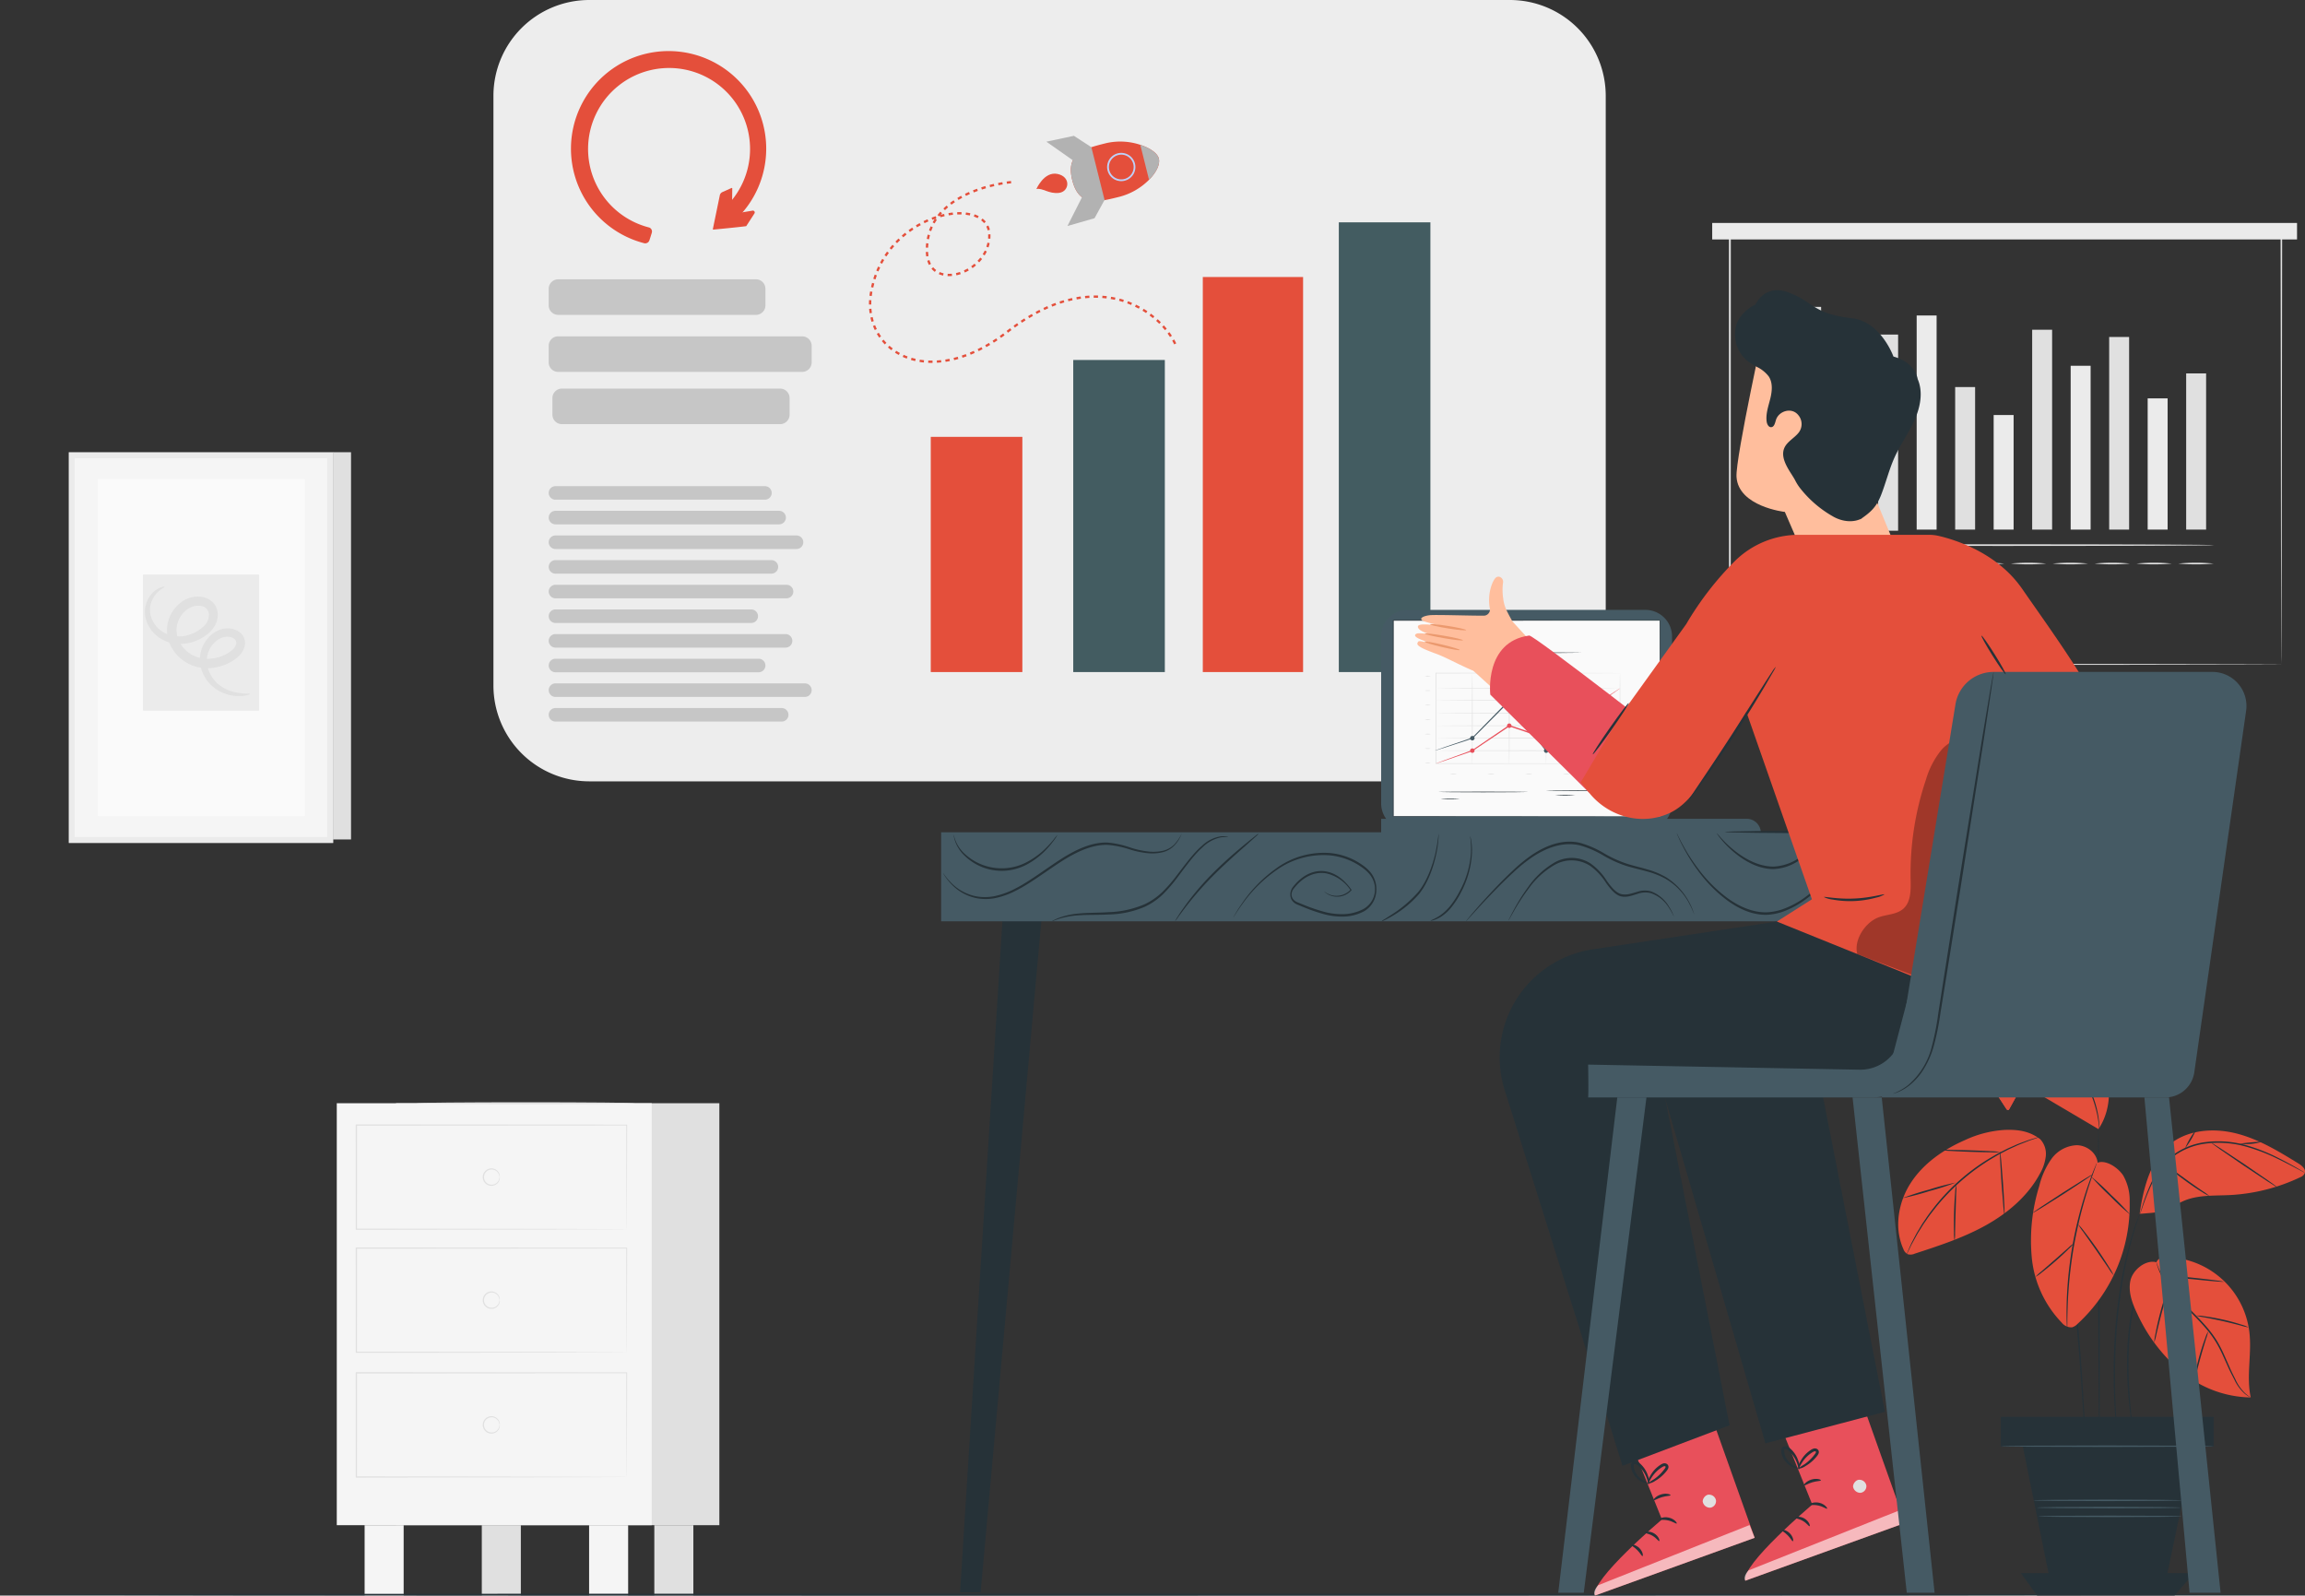 <svg xmlns="http://www.w3.org/2000/svg" xmlns:xlink="http://www.w3.org/1999/xlink" id="Group_41917" data-name="Group 41917" width="619.902" height="429.105" viewBox="0 0 619.902 429.105"><rect x="0" y="0" width="619.902" height="429.105" fill="#333333" stroke="none"/><defs><clipPath id="clip-path"><rect id="Rectangle_39937" data-name="Rectangle 39937" width="619.902" height="429.105" fill="none"></rect></clipPath><clipPath id="clip-path-3"><rect id="Rectangle_39933" data-name="Rectangle 39933" width="43.14" height="18.974" fill="none"></rect></clipPath><clipPath id="clip-path-5"><rect id="Rectangle_39935" data-name="Rectangle 39935" width="29.919" height="65.808" fill="none"></rect></clipPath></defs><g id="Group_41916" data-name="Group 41916" clip-path="url(#clip-path)"><rect id="Rectangle_39906" data-name="Rectangle 39906" width="10.499" height="18.93" transform="translate(129.575 410.175)" fill="#e0e0e0"></rect><rect id="Rectangle_39907" data-name="Rectangle 39907" width="10.499" height="18.93" transform="translate(175.972 410.175)" fill="#e0e0e0"></rect><rect id="Rectangle_39908" data-name="Rectangle 39908" width="86.961" height="113.48" transform="translate(106.502 296.695)" fill="#e0e0e0"></rect><rect id="Rectangle_39909" data-name="Rectangle 39909" width="84.706" height="113.48" transform="translate(90.572 296.695)" fill="#f5f5f5"></rect><rect id="Rectangle_39910" data-name="Rectangle 39910" width="10.499" height="18.93" transform="translate(98.06 410.175)" fill="#f5f5f5"></rect><rect id="Rectangle_39911" data-name="Rectangle 39911" width="10.499" height="18.93" transform="translate(158.432 410.175)" fill="#f5f5f5"></rect><g id="Group_41915" data-name="Group 41915"><g id="Group_41914" data-name="Group 41914" clip-path="url(#clip-path)"><path id="Path_29005" data-name="Path 29005" d="M117.539,200.491s-.009-.173-.013-.5-.006-.82-.013-1.45c-.006-1.279-.015-3.15-.028-5.562-.015-4.829-.039-11.816-.064-20.5l.118.12-72.693.051h0l.171-.171c0,9.792,0,19.256-.006,28.013l-.165-.165c21.016.032,39.167.058,52.075.077l15.144.047,4.061.019,1.054.011c.238,0,.364.011.364.011s-.114.006-.345.011-.585,0-1.032.011l-4.026.019-15.105.047c-12.936.019-31.127.045-52.189.077h-.165v-.165c0-8.757,0-18.222-.006-28.013v-.171h.176l72.693.054h.118v.118c-.026,8.715-.049,15.726-.064,20.571-.013,2.4-.021,4.262-.028,5.536q-.01.932-.013,1.429c0,.319-.013.478-.013.478" transform="translate(50.999 196.721)" fill="#e0e0e0"></path><path id="Path_29006" data-name="Path 29006" d="M65.179,180.175a5.355,5.355,0,0,1-.133-.52,2.2,2.2,0,0,0-.807-1.129,2.085,2.085,0,0,0-1.949-.266,2.042,2.042,0,0,0,0,3.827,2.085,2.085,0,0,0,1.949-.263,2.207,2.207,0,0,0,.807-1.129,5.362,5.362,0,0,1,.133-.52,1.013,1.013,0,0,1,0,.553,2.187,2.187,0,0,1-.79,1.289,2.3,2.3,0,0,1-2.2.368,2.343,2.343,0,0,1,0-4.42,2.3,2.3,0,0,1,2.2.368,2.187,2.187,0,0,1,.79,1.289,1.012,1.012,0,0,1,0,.553" transform="translate(69.206 203.03)" fill="#e0e0e0"></path><path id="Path_29007" data-name="Path 29007" d="M117.539,184.828s-.009-.173-.013-.5-.006-.82-.013-1.45c-.006-1.279-.015-3.15-.028-5.562-.015-4.83-.039-11.816-.064-20.5l.118.12-72.693.051h0l.171-.171c0,9.792,0,19.256-.006,28.013l-.165-.165,52.075.077,15.144.047,4.061.019,1.054.011c.238,0,.364.011.364.011s-.114.006-.345.011l-1.032.011-4.026.019-15.105.047c-12.936.019-31.127.045-52.189.077h-.165v-.165c0-8.757,0-18.222-.006-28.013v-.171h.176l72.693.054h.118v.118c-.026,8.715-.049,15.726-.064,20.571-.013,2.4-.021,4.262-.028,5.536q-.01.932-.013,1.429c0,.319-.013.478-.013.478" transform="translate(50.999 178.838)" fill="#e0e0e0"></path><path id="Path_29008" data-name="Path 29008" d="M65.179,164.512a5.359,5.359,0,0,1-.133-.52,2.2,2.2,0,0,0-.807-1.129,2.085,2.085,0,0,0-1.949-.266,2.042,2.042,0,0,0,0,3.827,2.085,2.085,0,0,0,1.949-.263,2.207,2.207,0,0,0,.807-1.129,5.361,5.361,0,0,1,.133-.52,1.012,1.012,0,0,1,0,.553,2.187,2.187,0,0,1-.79,1.289,2.3,2.3,0,0,1-2.2.368,2.343,2.343,0,0,1,0-4.42,2.3,2.3,0,0,1,2.2.368,2.187,2.187,0,0,1,.79,1.289,1.012,1.012,0,0,1,0,.553" transform="translate(69.206 185.147)" fill="#e0e0e0"></path><path id="Path_29009" data-name="Path 29009" d="M117.539,169.375s-.009-.173-.013-.5-.006-.82-.013-1.45c-.006-1.279-.015-3.15-.028-5.562-.015-4.83-.039-11.816-.064-20.5l.118.12-72.693.051h0l.171-.171c0,9.792,0,19.256-.006,28.013l-.165-.165c21.016.032,39.167.058,52.075.077l15.144.047,4.061.019,1.054.011c.238,0,.364.011.364.011s-.114.006-.345.011-.585,0-1.032.011l-4.026.019-15.105.047c-12.936.019-31.127.045-52.189.077h-.165v-.165c0-8.757,0-18.222-.006-28.013v-.171h.176l72.693.054h.118v.118c-.026,8.715-.049,15.726-.064,20.571-.013,2.4-.021,4.262-.028,5.536q-.01.932-.013,1.428c0,.319-.013.478-.013.478" transform="translate(50.999 161.196)" fill="#e0e0e0"></path><path id="Path_29010" data-name="Path 29010" d="M65.179,149.06a5.357,5.357,0,0,1-.133-.52,2.207,2.207,0,0,0-.807-1.129,2.079,2.079,0,0,0-1.949-.263,2.042,2.042,0,0,0,0,3.827,2.085,2.085,0,0,0,1.949-.266,2.207,2.207,0,0,0,.807-1.129,5.356,5.356,0,0,1,.133-.52,1.012,1.012,0,0,1,0,.553,2.187,2.187,0,0,1-.79,1.289,2.3,2.3,0,0,1-2.2.368,2.343,2.343,0,0,1,0-4.42,2.3,2.3,0,0,1,2.2.368,2.187,2.187,0,0,1,.79,1.289,1.012,1.012,0,0,1,0,.553" transform="translate(69.206 167.506)" fill="#e0e0e0"></path><path id="Path_29011" data-name="Path 29011" d="M111.159,138.67c0,.141-13.189.257-29.455.257s-29.457-.116-29.457-.257,13.186-.257,29.457-.257,29.455.116,29.455.257" transform="translate(59.65 158.025)" fill="#e0e0e0"></path><path id="Path_29012" data-name="Path 29012" d="M365.684,146.474s-.015-.747-.024-2.174-.013-3.545-.024-6.3c-.013-5.515-.032-13.6-.056-23.906-.026-20.6-.064-50.073-.111-85.636l.214.214-148.31.043h-.013l.257-.257c-.009,42.6-.019,82.871-.026,118.014l-.231-.229,107.147.114c13.034.028,23.317.047,30.35.062,3.512.011,6.211.021,8.042.028q1.362.006,2.073.013c.467,0,.711.013.711.013s-.227.009-.683.013-1.152.009-2.047.013c-1.823.006-4.506.017-8,.028-7.02.015-17.283.034-30.3.062l-107.295.113-.229,0v-.231c-.009-35.143-.017-75.409-.028-118.014V28.2h.27l148.31.045h.214v.212c-.047,35.618-.086,65.142-.111,85.771-.024,10.287-.043,18.352-.056,23.858-.011,2.735-.017,4.834-.024,6.256s-.024,2.129-.024,2.129" transform="translate(247.866 32.199)" fill="#e0e0e0"></path><rect id="Rectangle_39912" data-name="Rectangle 39912" width="5.363" height="59.897" transform="translate(484.402 82.532)" fill="#e0e0e0"></rect><rect id="Rectangle_39913" data-name="Rectangle 39913" width="5.363" height="39.553" transform="translate(494.755 102.876)" fill="#ebebeb"></rect><rect id="Rectangle_39914" data-name="Rectangle 39914" width="5.363" height="52.756" transform="translate(505.11 89.977)" fill="#e0e0e0"></rect><rect id="Rectangle_39915" data-name="Rectangle 39915" width="5.363" height="57.584" transform="translate(515.465 84.845)" fill="#ebebeb"></rect><rect id="Rectangle_39916" data-name="Rectangle 39916" width="5.363" height="38.336" transform="translate(525.818 104.093)" fill="#e0e0e0"></rect><rect id="Rectangle_39917" data-name="Rectangle 39917" width="5.363" height="30.817" transform="translate(536.173 111.612)" fill="#ebebeb"></rect><rect id="Rectangle_39918" data-name="Rectangle 39918" width="5.363" height="53.75" transform="translate(546.528 88.679)" fill="#e0e0e0"></rect><rect id="Rectangle_39919" data-name="Rectangle 39919" width="5.363" height="44.059" transform="translate(556.881 98.37)" fill="#ebebeb"></rect><rect id="Rectangle_39920" data-name="Rectangle 39920" width="5.363" height="51.803" transform="translate(567.236 90.626)" fill="#e0e0e0"></rect><rect id="Rectangle_39921" data-name="Rectangle 39921" width="5.363" height="35.293" transform="translate(577.591 107.136)" fill="#ebebeb"></rect><rect id="Rectangle_39922" data-name="Rectangle 39922" width="5.363" height="42.007" transform="translate(587.944 100.422)" fill="#e0e0e0"></rect><path id="Path_29013" data-name="Path 29013" d="M338.625,68.568c0,.122-25.439.221-56.815.221s-56.819-.1-56.819-.221,25.435-.221,56.819-.221,56.815.1,56.815.221" transform="translate(256.871 78.031)" fill="#e0e0e0"></path><path id="Path_29014" data-name="Path 29014" d="M233.993,70.77a36.023,36.023,0,0,1-7.961,0,36.022,36.022,0,0,1,7.961,0" transform="translate(258.059 80.545)" fill="#e0e0e0"></path><path id="Path_29015" data-name="Path 29015" d="M240.984,70.882a25.8,25.8,0,0,1-4.757.221,25.8,25.8,0,0,1-4.757-.221,25.8,25.8,0,0,1,4.757-.221,25.8,25.8,0,0,1,4.757.221" transform="translate(264.269 80.673)" fill="#e0e0e0"></path><path id="Path_29016" data-name="Path 29016" d="M246.242,70.882a51.4,51.4,0,0,1-9.513,0,51.4,51.4,0,0,1,9.513,0" transform="translate(270.272 80.673)" fill="#e0e0e0"></path><path id="Path_29017" data-name="Path 29017" d="M251.5,70.882a51.4,51.4,0,0,1-9.513,0,51.4,51.4,0,0,1,9.513,0" transform="translate(276.275 80.673)" fill="#e0e0e0"></path><path id="Path_29018" data-name="Path 29018" d="M256.758,70.882a51.4,51.4,0,0,1-9.513,0,51.4,51.4,0,0,1,9.513,0" transform="translate(282.278 80.673)" fill="#e0e0e0"></path><path id="Path_29019" data-name="Path 29019" d="M262.016,70.882a51.4,51.4,0,0,1-9.513,0,51.4,51.4,0,0,1,9.513,0" transform="translate(288.281 80.673)" fill="#e0e0e0"></path><path id="Path_29020" data-name="Path 29020" d="M267.276,70.882a51.419,51.419,0,0,1-9.516,0,51.419,51.419,0,0,1,9.516,0" transform="translate(294.283 80.673)" fill="#e0e0e0"></path><path id="Path_29021" data-name="Path 29021" d="M272.534,70.882a51.419,51.419,0,0,1-9.516,0,51.419,51.419,0,0,1,9.516,0" transform="translate(300.286 80.673)" fill="#e0e0e0"></path><path id="Path_29022" data-name="Path 29022" d="M277.789,70.882a51.4,51.4,0,0,1-9.513,0,51.4,51.4,0,0,1,9.513,0" transform="translate(306.289 80.673)" fill="#e0e0e0"></path><path id="Path_29023" data-name="Path 29023" d="M283.047,70.882a51.4,51.4,0,0,1-9.513,0,51.4,51.4,0,0,1,9.513,0" transform="translate(312.292 80.673)" fill="#e0e0e0"></path><rect id="Rectangle_39923" data-name="Rectangle 39923" width="157.282" height="4.435" transform="translate(460.477 59.961)" fill="#ebebeb"></rect><rect id="Rectangle_39924" data-name="Rectangle 39924" width="4.845" height="104.142" transform="translate(89.559 121.618)" fill="#e0e0e0"></rect><path id="Path_29024" data-name="Path 29024" d="M9.011,57.233V160.576a.069.069,0,0,0,.071.069H78.468a.068.068,0,0,0,.069-.069V57.233a.069.069,0,0,0-.069-.071H9.082a.071.071,0,0,0-.071.071" transform="translate(10.288 65.261)" fill="#f5f5f5"></path><path id="Path_29025" data-name="Path 29025" d="M79.7,161.879H8.7a.069.069,0,0,1-.071-.069V56.857a.071.071,0,0,1,.071-.071h71a.071.071,0,0,1,.071.071V161.81a.069.069,0,0,1-.071.069m-69.384-1.611H78.091a.071.071,0,0,0,.071-.071V58.467a.071.071,0,0,0-.071-.071H10.317a.072.072,0,0,0-.073.071V160.2a.072.072,0,0,0,.073.071" transform="translate(9.857 64.832)" fill="#ebebeb"></path><path id="Path_29026" data-name="Path 29026" d="M12.279,60.214v90.506a.071.071,0,0,0,.071.071H67.858a.069.069,0,0,0,.069-.071V60.214a.069.069,0,0,0-.069-.071H12.35a.071.071,0,0,0-.071.071" transform="translate(14.019 68.665)" fill="#fafafa"></path><path id="Path_29027" data-name="Path 29027" d="M49.056,108.765H18.085a.138.138,0,0,1-.137-.137V72.279a.138.138,0,0,1,.137-.137H49.056a.137.137,0,0,1,.137.137v36.349a.137.137,0,0,1-.137.137" transform="translate(20.491 82.364)" fill="#ebebeb"></path><path id="Path_29028" data-name="Path 29028" d="M46.44,102.537c.041.118-1.5.792-4.435.45a10.836,10.836,0,0,1-4.988-1.994A10.124,10.124,0,0,1,33.142,94.9a8.759,8.759,0,0,1,2.964-8.331,7.769,7.769,0,0,1,2.247-1.317,5.957,5.957,0,0,1,2.81-.323,4.956,4.956,0,0,1,2.812,1.227,3.665,3.665,0,0,1,1.107,3.275,5.361,5.361,0,0,1-1.542,2.81,10.207,10.207,0,0,1-2.354,1.733,12.879,12.879,0,0,1-5.616,1.6,11.166,11.166,0,0,1-5.986-1.362,10.885,10.885,0,0,1-4.4-4.564,9.306,9.306,0,0,1-.79-6.393,9.5,9.5,0,0,1,3.371-5.269,8.3,8.3,0,0,1,2.825-1.426,7.028,7.028,0,0,1,3.18-.1,5.18,5.18,0,0,1,2.885,1.628,4.8,4.8,0,0,1,1.133,3.086,5.9,5.9,0,0,1-.754,2.938,7.87,7.87,0,0,1-1.782,2.142,11.983,11.983,0,0,1-4.427,2.352,11.349,11.349,0,0,1-4.656.36,9.546,9.546,0,0,1-4.052-1.553,8.777,8.777,0,0,1-3.872-6.132,7.406,7.406,0,0,1,1.435-5.256,6.289,6.289,0,0,1,2.654-2.12c.73-.276,1.146-.266,1.163-.2.03.1-.33.261-.923.655a6.939,6.939,0,0,0-2.062,2.217,6.559,6.559,0,0,0-.844,4.491,7.349,7.349,0,0,0,3.442,4.819,8.479,8.479,0,0,0,7.1.677,9.986,9.986,0,0,0,3.553-2.011,4.362,4.362,0,0,0,1.66-3.328,2.394,2.394,0,0,0-2.14-2.362,4.6,4.6,0,0,0-2.043.1,5.909,5.909,0,0,0-1.928,1.009,7.043,7.043,0,0,0-2.431,3.874,6.777,6.777,0,0,0,.6,4.643,8.382,8.382,0,0,0,3.362,3.493,8.7,8.7,0,0,0,4.624,1.077,10.519,10.519,0,0,0,4.549-1.244,7.872,7.872,0,0,0,1.816-1.279,3.08,3.08,0,0,0,.921-1.5,1.309,1.309,0,0,0-.373-1.208,2.712,2.712,0,0,0-1.506-.662,3.783,3.783,0,0,0-1.771.15,5.678,5.678,0,0,0-1.649.9,6.879,6.879,0,0,0-2.516,6.372,8.789,8.789,0,0,0,2.977,5.275A10.483,10.483,0,0,0,42.19,102c2.643.615,4.228.311,4.249.533" transform="translate(20.771 84.11)" fill="#e0e0e0"></path><path id="Path_29029" data-name="Path 29029" d="M617.855,200.375c0,.141-157.5.257-351.745.257C71.8,200.632,0,200.516,0,200.375s71.8-.257,266.11-.257c194.243,0,351.745.116,351.745.257" transform="translate(0 228.473)" fill="#263238"></path><rect id="Rectangle_39925" data-name="Rectangle 39925" width="57.089" height="7.845" transform="translate(538.186 381.127)" fill="#263238"></rect><path id="Path_29030" data-name="Path 29030" d="M308.529,185.95H251.245v-8.04h57.284Zm-57.089-.195h56.894V178.1H251.44Z" transform="translate(286.845 203.119)" fill="#263238"></path><path id="Path_29031" data-name="Path 29031" d="M253.762,180.4l8.218,40.54h30.406l7.944-37.929Z" transform="translate(289.718 205.961)" fill="#263238"></path><path id="Path_29032" data-name="Path 29032" d="M253.762,197.538l4.382,6.027H295.1l5.226-6.027Z" transform="translate(289.718 225.528)" fill="#263238"></path><path id="Path_29033" data-name="Path 29033" d="M263.807,225.674c-.111,0-.257-18.78-.321-41.943s-.028-41.949.086-41.949.255,18.776.321,41.947.028,41.945-.086,41.945" transform="translate(300.782 161.872)" fill="#263238"></path><path id="Path_29034" data-name="Path 29034" d="M272.359,159.007a1.964,1.964,0,0,1-.154.437c-.133.319-.3.722-.51,1.217q-.17.4-.371.874c-.118.332-.246.688-.381,1.067s-.285.792-.439,1.223-.274.906-.424,1.394a56.951,56.951,0,0,0-1.6,6.99,84.936,84.936,0,0,0-.885,8.74,117.687,117.687,0,0,0,.452,15.968c.184,2.037.368,3.684.5,4.821.06.533.107.968.146,1.313a1.873,1.873,0,0,1,.021.46,1.99,1.99,0,0,1-.1-.45l-.221-1.3c-.184-1.131-.413-2.776-.634-4.815a105.289,105.289,0,0,1-.572-16.016,80.289,80.289,0,0,1,.921-8.783,53.086,53.086,0,0,1,1.692-7.012c.158-.488.289-.962.452-1.394s.325-.837.473-1.221.285-.73.413-1.058.285-.606.407-.865c.236-.484.428-.876.58-1.189a1.991,1.991,0,0,1,.227-.4" transform="translate(304.947 181.537)" fill="#263238"></path><path id="Path_29035" data-name="Path 29035" d="M272.825,151.915a3.782,3.782,0,0,1-.182.619q-.222.652-.593,1.745l-.437,1.259q-.212.7-.461,1.516c-.332,1.088-.72,2.322-1.064,3.712q-.273,1.041-.572,2.172-.257,1.144-.535,2.375c-.4,1.634-.687,3.41-1.056,5.264-.628,3.731-1.182,7.856-1.563,12.206-.362,4.352-.518,8.511-.574,12.3-.011,3.784.036,7.194.193,10.053.049,1.431.141,2.724.214,3.859s.137,2.112.21,2.911c.06.769.1,1.381.139,1.84a3.648,3.648,0,0,1,.021.645,4.344,4.344,0,0,1-.1-.638q-.08-.684-.214-1.833c-.1-.795-.193-1.771-.281-2.906s-.206-2.429-.274-3.861c-.193-2.861-.272-6.277-.281-10.07.034-3.793.18-7.963.542-12.33.383-4.361.951-8.5,1.6-12.233.379-1.859.681-3.639,1.094-5.275q.292-1.23.561-2.377.312-1.131.6-2.17c.362-1.39.769-2.621,1.124-3.705q.263-.81.493-1.51.257-.681.471-1.249c.278-.722.5-1.294.666-1.724a4.011,4.011,0,0,1,.259-.589" transform="translate(303.02 173.44)" fill="#263238"></path><path id="Path_29036" data-name="Path 29036" d="M267.73,227.643a1,1,0,0,1-.032-.218c-.015-.169-.032-.383-.054-.647q-.061-.9-.169-2.489c-.137-2.191-.332-5.307-.572-9.147-.495-7.723-1.212-18.393-2.512-30.125-.664-5.868-1.433-11.439-2.234-16.491-.426-2.521-.812-4.919-1.251-7.153-.4-2.238-.833-4.311-1.232-6.2-.375-1.9-.795-3.6-1.131-5.1s-.651-2.786-.917-3.834c-.253-1.028-.452-1.838-.593-2.42-.06-.259-.107-.467-.146-.632a.9.9,0,0,1-.034-.221.954.954,0,0,1,.075.21c.047.161.109.366.184.621l.666,2.4c.291,1.043.634,2.324.987,3.821s.795,3.193,1.189,5.089c.418,1.891.867,3.964,1.283,6.2.454,2.232.852,4.633,1.289,7.155.82,5.054,1.6,10.631,2.268,16.5,1.3,11.747,1.973,22.426,2.394,30.155.21,3.866.356,6.995.443,9.158.039,1.058.071,1.891.092,2.491.006.266.011.48.013.649a.873.873,0,0,1-.009.221" transform="translate(293.247 163.224)" fill="#263238"></path><path id="Path_29037" data-name="Path 29037" d="M272.972,148.5c-.248-2.66-2.936-4.669-5.609-4.695a8.83,8.83,0,0,0-6.8,3.688,21.251,21.251,0,0,0-3.272,7.265,49.368,49.368,0,0,0-2.013,19.331,29.245,29.245,0,0,0,8.044,17.427,3.3,3.3,0,0,0,2.771,1.268,3.344,3.344,0,0,0,1.461-.9,43.265,43.265,0,0,0,14.041-32.9,13.357,13.357,0,0,0-1.76-7.076c-1.364-2.052-4.543-4.232-6.864-3.407" transform="translate(291.15 164.181)" fill="#e44f3b"></path><path id="Path_29038" data-name="Path 29038" d="M261.842,141.237q-1.882,3.408-3.763,6.815c-.088.161-.206.338-.385.353-.2.015-.345-.171-.454-.336q-4.973-7.636-9.95-15.272l2.294-1.3Z" transform="translate(282.328 150.131)" fill="#e8505b"></path><path id="Path_29039" data-name="Path 29039" d="M261.842,141.237q-1.882,3.408-3.763,6.815c-.088.161-.206.338-.385.353-.2.015-.345-.171-.454-.336q-4.973-7.636-9.95-15.272l2.294-1.3Z" transform="translate(282.328 150.131)" fill="#e44f3b"></path><path id="Path_29040" data-name="Path 29040" d="M282.058,157.454q-16.975-10.013-33.942-20.029a1.575,1.575,0,0,1-.829-.833c-.135-.5.244-.987.6-1.36a23.4,23.4,0,0,1,18.14-7.125,20.718,20.718,0,0,1,16.4,10.2c3.275,5.851,3.386,13.593-.371,19.149" transform="translate(282.295 146.197)" fill="#e44f3b"></path><path id="Path_29041" data-name="Path 29041" d="M249.943,129.509a1.842,1.842,0,0,1,.445-.056c.291-.015.724-.066,1.283-.062a25.7,25.7,0,0,1,4.707.375,27.512,27.512,0,0,1,21.969,19.879,25.336,25.336,0,0,1,.842,4.647c.062.555.051.989.066,1.283a1.8,1.8,0,0,1-.011.448c-.036,0-.077-.613-.212-1.713a29.114,29.114,0,0,0-.962-4.585,27.728,27.728,0,0,0-21.742-19.676,29.089,29.089,0,0,0-4.66-.5c-1.109-.024-1.724,0-1.726-.041" transform="translate(285.358 147.72)" fill="#263238"></path><path id="Path_29042" data-name="Path 29042" d="M267.875,135.33a8.2,8.2,0,0,1-1.716.78c-1.082.426-2.594.97-4.283,1.508s-3.24.964-4.369,1.24a8.158,8.158,0,0,1-1.85.353,9.239,9.239,0,0,1,1.773-.63c1.251-.392,2.711-.848,4.324-1.351l4.309-1.39a9.311,9.311,0,0,1,1.812-.51" transform="translate(291.882 154.496)" fill="#263238"></path><path id="Path_29043" data-name="Path 29043" d="M258.9,128.623a14.4,14.4,0,0,1,.4,3.787,14.408,14.408,0,0,1-.208,3.8,23.5,23.5,0,0,1-.2-3.791,23.922,23.922,0,0,1,0-3.8" transform="translate(295.512 146.848)" fill="#263238"></path><path id="Path_29044" data-name="Path 29044" d="M247.521,134.481a15.369,15.369,0,0,1,2.465-.867c1.542-.475,3.69-1.077,6.085-1.656s4.581-1.017,6.17-1.3a15.124,15.124,0,0,1,2.589-.351,18.225,18.225,0,0,1-2.534.632c-1.572.351-3.742.837-6.132,1.411s-4.54,1.133-6.1,1.536a18.016,18.016,0,0,1-2.544.591" transform="translate(282.593 148.762)" fill="#263238"></path><path id="Path_29045" data-name="Path 29045" d="M276.562,144.4c-2.919-2.215-6.005-2.649-9.668-2.5a29.5,29.5,0,0,0-10.578,2.729c-5.725,2.508-11.1,6.2-14.523,11.432s-4.611,12.152-2.05,17.851a2.55,2.55,0,0,0,1.159,1.407,2.772,2.772,0,0,0,1.915-.148c6.511-2.122,13.066-4.266,19.05-7.592s11.434-7.948,14.645-13.994a12.036,12.036,0,0,0,1.542-4.645,5.769,5.769,0,0,0-1.493-4.536" transform="translate(272.14 161.978)" fill="#e44f3b"></path><path id="Path_29046" data-name="Path 29046" d="M275.421,142.737a2.393,2.393,0,0,1-.469.191l-1.364.469-.987.33c-.358.128-.739.289-1.154.45-.822.332-1.78.666-2.786,1.154l-1.6.726c-.552.255-1.105.57-1.692.867-1.18.58-2.373,1.321-3.643,2.071a57.635,57.635,0,0,0-14.362,12.634c-.906,1.167-1.793,2.255-2.519,3.352-.368.544-.752,1.052-1.075,1.568l-.925,1.491c-.613.936-1.064,1.842-1.5,2.617-.212.39-.42.747-.593,1.086s-.315.653-.452.938c-.261.531-.473.959-.638,1.294a2.445,2.445,0,0,1-.248.439,2.4,2.4,0,0,1,.173-.473c.146-.343.336-.782.57-1.326.129-.293.27-.61.422-.957s.362-.709.565-1.107c.418-.786.854-1.707,1.454-2.658l.908-1.512c.319-.525.7-1.041,1.062-1.589.717-1.112,1.6-2.217,2.5-3.4a55.838,55.838,0,0,1,14.456-12.717c1.285-.747,2.493-1.48,3.686-2.052.591-.293,1.152-.6,1.711-.85s1.1-.482,1.617-.707c1.019-.475,1.988-.79,2.821-1.105.42-.15.807-.3,1.172-.42l1-.3c.57-.165,1.03-.3,1.388-.4a2.438,2.438,0,0,1,.493-.111" transform="translate(273.339 162.959)" fill="#263238"></path><path id="Path_29047" data-name="Path 29047" d="M253.21,148.507a68.473,68.473,0,0,1-7.1,2.287,67.991,67.991,0,0,1-7.217,1.9,69.256,69.256,0,0,1,7.1-2.287,68.516,68.516,0,0,1,7.215-1.9" transform="translate(272.742 169.539)" fill="#263238"></path><path id="Path_29048" data-name="Path 29048" d="M245.54,163.866a11.4,11.4,0,0,1-.156-2.212c-.036-1.369-.043-3.26.015-5.346s.169-3.975.285-5.339a11.292,11.292,0,0,1,.278-2.2,12.692,12.692,0,0,1,.009,2.215c-.047,1.5-.1,3.322-.165,5.335s-.1,3.836-.135,5.335a12.677,12.677,0,0,1-.131,2.212" transform="translate(280.121 169.848)" fill="#263238"></path><path id="Path_29049" data-name="Path 29049" d="M252.362,161.789c-.111.009-.469-3.834-.8-8.582s-.5-8.6-.392-8.61.469,3.834.8,8.582.5,8.6.392,8.61" transform="translate(286.724 165.087)" fill="#263238"></path><path id="Path_29050" data-name="Path 29050" d="M243.908,144.463a12.573,12.573,0,0,1,2.277-.069c1.4.009,3.341.051,5.478.122s4.076.156,5.476.24a12.837,12.837,0,0,1,2.268.218,12.534,12.534,0,0,1-2.275.069c-1.4-.009-3.341-.049-5.483-.12s-4.078-.158-5.478-.242a12.709,12.709,0,0,1-2.264-.218" transform="translate(278.468 164.851)" fill="#263238"></path><path id="Path_29051" data-name="Path 29051" d="M259.658,190.791a1.981,1.981,0,0,1-.049-.465c-.015-.349-.034-.79-.06-1.332-.051-1.159-.062-2.838-.019-4.911s.176-4.538.42-7.271c.263-2.728.647-5.723,1.2-8.839s1.236-6.059,1.932-8.712c.713-2.647,1.437-5.012,2.118-6.969s1.264-3.532,1.713-4.6c.21-.5.381-.908.516-1.231a1.978,1.978,0,0,1,.206-.418,2.041,2.041,0,0,1-.131.448c-.116.33-.263.745-.443,1.257-.4,1.086-.951,2.669-1.589,4.635s-1.336,4.331-2.028,6.973c-.672,2.649-1.332,5.583-1.893,8.689s-.938,6.087-1.223,8.8c-.263,2.72-.431,5.179-.5,7.245s-.114,3.742-.111,4.9c-.006.542-.011.983-.015,1.332a1.941,1.941,0,0,1-.034.467" transform="translate(296.272 166.735)" fill="#263238"></path><path id="Path_29052" data-name="Path 29052" d="M265.9,156.124a9.344,9.344,0,0,1-1.354,1.486c-.878.876-2.125,2.052-3.549,3.3s-2.752,2.33-3.735,3.086a9.358,9.358,0,0,1-1.649,1.148,10.405,10.405,0,0,1,1.467-1.371l3.65-3.17c1.358-1.2,2.585-2.287,3.619-3.2a10.5,10.5,0,0,1,1.551-1.276" transform="translate(291.825 178.243)" fill="#263238"></path><path id="Path_29053" data-name="Path 29053" d="M270.542,167.513a15.967,15.967,0,0,1-1.441-2c-.929-1.354-2.082-3.035-3.354-4.894-1.3-1.842-2.478-3.506-3.425-4.847a16.111,16.111,0,0,1-1.373-2.047,13.683,13.683,0,0,1,1.6,1.874c.942,1.2,2.2,2.881,3.529,4.789s2.467,3.671,3.26,4.971a13.78,13.78,0,0,1,1.2,2.152" transform="translate(297.921 175.507)" fill="#263238"></path><path id="Path_29054" data-name="Path 29054" d="M271.415,147.457c.06.094-3.508,2.5-7.969,5.365s-8.132,5.119-8.192,5.024,3.508-2.5,7.971-5.365,8.13-5.119,8.19-5.024" transform="translate(291.42 168.347)" fill="#263238"></path><path id="Path_29055" data-name="Path 29055" d="M273.1,158a66,66,0,0,1-5.4-4.988,66.436,66.436,0,0,1-5.114-5.279,66.4,66.4,0,0,1,5.4,4.988A66.451,66.451,0,0,1,273.1,158" transform="translate(299.796 168.665)" fill="#263238"></path><path id="Path_29056" data-name="Path 29056" d="M268.68,164.378l3.065-.253a15.14,15.14,0,0,0,6.183-1.9,24.7,24.7,0,0,1,2.885-1.448c3.786-1.521,8.012-1.249,12.09-1.452a50.053,50.053,0,0,0,19.232-4.919,1.849,1.849,0,0,0,.837-.76c.63-1.146-.54-2.167-1.542-2.786-5.164-3.18-10.417-6.4-16.27-7.98s-12.5-1.313-17.493,2.125c-5.862,4.035-8,12.321-8.987,19.369" transform="translate(306.75 162.07)" fill="#e44f3b"></path><path id="Path_29057" data-name="Path 29057" d="M313.009,151.726a2.9,2.9,0,0,1-.521-.242c-.366-.193-.848-.445-1.452-.76-1.259-.662-3.071-1.641-5.363-2.739a50.219,50.219,0,0,0-8.3-3.2,27.436,27.436,0,0,0-10.76-.872,18.413,18.413,0,0,0-9.811,4.213A21.812,21.812,0,0,0,271.7,155.3a59.6,59.6,0,0,0-2.223,5.586c-.227.64-.407,1.154-.546,1.546a3.017,3.017,0,0,1-.214.531,3.053,3.053,0,0,1,.137-.557c.12-.4.276-.919.473-1.57a50.894,50.894,0,0,1,2.112-5.656,21.707,21.707,0,0,1,5.119-7.335,18.613,18.613,0,0,1,10.006-4.335,27.368,27.368,0,0,1,10.912.914,48.087,48.087,0,0,1,8.329,3.3c2.283,1.135,4.078,2.152,5.314,2.857l1.416.829a2.97,2.97,0,0,1,.48.313" transform="translate(306.784 163.617)" fill="#263238"></path><path id="Path_29058" data-name="Path 29058" d="M295.38,155.439c-.062.094-4.069-2.5-8.948-5.789s-8.785-6.033-8.723-6.125,4.069,2.5,8.95,5.789,8.783,6.033,8.721,6.125" transform="translate(317.057 163.858)" fill="#263238"></path><path id="Path_29059" data-name="Path 29059" d="M287.529,143.363a15.02,15.02,0,0,1-6.318.58,74.289,74.289,0,0,1,6.318-.58" transform="translate(321.057 163.636)" fill="#263238"></path><path id="Path_29060" data-name="Path 29060" d="M277.367,141.841a21.273,21.273,0,0,1-2.979,5.052,21.385,21.385,0,0,1,2.979-5.052" transform="translate(313.254 161.937)" fill="#263238"></path><path id="Path_29061" data-name="Path 29061" d="M283.947,154.784a10.63,10.63,0,0,1-1.927-1.045c-1.159-.7-2.722-1.733-4.395-2.945s-3.144-2.362-4.2-3.2a11.823,11.823,0,0,1-1.662-1.426,11.621,11.621,0,0,1,1.835,1.2c1.2.874,2.66,1.932,4.271,3.1,1.666,1.21,3.2,2.27,4.311,3.033a13.219,13.219,0,0,1,1.771,1.287" transform="translate(310.264 166.873)" fill="#263238"></path><path id="Path_29062" data-name="Path 29062" d="M274.611,159.24c-2.921-.771-6.406,2.071-7.008,5.033s.508,5.99,1.81,8.719A44.48,44.48,0,0,0,281.5,188.8a29.876,29.876,0,0,0,18.476,6.8c-1.236-5.738.328-11.732-.362-17.562a22.844,22.844,0,0,0-20.233-20.031c-1.865-.2-4.024-.493-4.767,1.229" transform="translate(305.329 180.223)" fill="#e44f3b"></path><path id="Path_29063" data-name="Path 29063" d="M296.149,194.866a1.851,1.851,0,0,1-.415-.193,7.722,7.722,0,0,1-1.092-.735,11.374,11.374,0,0,1-2.887-3.859c-.465-.9-.985-1.887-1.495-2.975-.493-1.09-1.019-2.253-1.572-3.474a33.139,33.139,0,0,0-1.932-3.714A29.227,29.227,0,0,0,284.1,176.3c-2-2.349-4.148-4.382-6.01-6.324a41.455,41.455,0,0,1-4.581-5.5,20.27,20.27,0,0,1-2.238-4.277c-.186-.538-.323-.959-.39-1.253a2.059,2.059,0,0,1-.092-.448c.038-.011.2.6.63,1.645a22.166,22.166,0,0,0,2.328,4.17,43.721,43.721,0,0,0,4.613,5.4c1.87,1.921,4.028,3.949,6.048,6.322a28.806,28.806,0,0,1,2.69,3.671,33.285,33.285,0,0,1,1.932,3.769c.542,1.225,1.056,2.392,1.538,3.487s1,2.075,1.446,2.986a11.785,11.785,0,0,0,2.731,3.868c.855.737,1.431,1.011,1.407,1.049" transform="translate(309.153 180.961)" fill="#263238"></path><path id="Path_29064" data-name="Path 29064" d="M275.58,180.181a8.719,8.719,0,0,1,.268-1.968c.229-1.2.6-2.855,1.112-4.654s1.049-3.405,1.482-4.551a8.761,8.761,0,0,1,.8-1.818,10.778,10.778,0,0,1-.527,1.913c-.362,1.165-.859,2.776-1.364,4.566s-.921,3.425-1.221,4.609a10.6,10.6,0,0,1-.548,1.9" transform="translate(314.611 190.878)" fill="#263238"></path><path id="Path_29065" data-name="Path 29065" d="M289.848,168.374a12.067,12.067,0,0,1-2.058-.473c-1.259-.33-3-.78-4.932-1.214s-3.7-.775-4.977-1.017a12.124,12.124,0,0,1-2.062-.454,9.889,9.889,0,0,1,2.107.169c1.294.171,3.075.467,5.022.9s3.679.936,4.922,1.336a10.019,10.019,0,0,1,1.979.75" transform="translate(314.899 188.602)" fill="#263238"></path><path id="Path_29066" data-name="Path 29066" d="M270.516,176.658a11.923,11.923,0,0,1,.317-2.277c.257-1.394.666-3.313,1.212-5.408s1.127-3.969,1.585-5.311a11.884,11.884,0,0,1,.837-2.14,14.183,14.183,0,0,1-.563,2.225c-.385,1.362-.921,3.24-1.467,5.329s-1,3.988-1.324,5.365a13.769,13.769,0,0,1-.6,2.217" transform="translate(308.831 184.408)" fill="#263238"></path><path id="Path_29067" data-name="Path 29067" d="M287.9,161.88c-.013.111-3.66-.184-8.147-.66a81.233,81.233,0,0,1-8.1-1.064c.011-.111,3.658.184,8.147.66s8.115.953,8.1,1.064" transform="translate(310.142 182.822)" fill="#263238"></path><path id="Path_29068" data-name="Path 29068" d="M308.526,181.711c0,.111-12.824.2-28.639.2s-28.641-.092-28.641-.2,12.82-.2,28.641-.2,28.639.092,28.639.2" transform="translate(286.846 207.226)" fill="#455a64"></path><path id="Path_29069" data-name="Path 29069" d="M294.4,189.417c0,.113-8.642.2-19.3.2s-19.3-.09-19.3-.2,8.637-.2,19.3-.2,19.3.092,19.3.2" transform="translate(292.051 216.024)" fill="#455a64"></path><path id="Path_29070" data-name="Path 29070" d="M294.556,190.518c0,.111-8.64.2-19.3.2s-19.3-.092-19.3-.2,8.637-.2,19.3-.2,19.3.092,19.3.2" transform="translate(292.231 217.281)" fill="#455a64"></path><path id="Path_29071" data-name="Path 29071" d="M295.263,188.509c0,.111-8.937.2-19.958.2s-19.961-.092-19.961-.2,8.935-.2,19.961-.2,19.958.092,19.958.2" transform="translate(291.524 214.988)" fill="#455a64"></path><path id="Path_29072" data-name="Path 29072" d="M335.4,210.129H87.662a25.776,25.776,0,0,1-25.7-25.7V25.7A25.776,25.776,0,0,1,87.662,0H335.4a25.776,25.776,0,0,1,25.7,25.7V184.429a25.776,25.776,0,0,1-25.7,25.7" transform="translate(70.742 0.001)" fill="#ededed"></path><path id="Path_29073" data-name="Path 29073" d="M191.2,66.668c-.163-.334-.34-.675-.531-1.009l.538-.306c.2.347.381.7.55,1.045Zm-1.127-1.983c-.206-.315-.424-.632-.651-.94l.5-.366c.233.319.46.645.67.968ZM128.568,71.51c-.392.043-.786.075-1.172.1l-.036-.619c.375-.021.76-.054,1.142-.094Zm1.165-.152-.1-.613c.373-.058.752-.126,1.129-.2l.122.608c-.385.077-.773.146-1.154.206m-3.51.289c-.394,0-.79,0-1.178-.021l.03-.619c.375.017.76.024,1.142.021Zm5.81-.75-.148-.6c.368-.09.741-.188,1.109-.3l.171.6c-.377.109-.758.21-1.133.3m-8.162.64c-.392-.041-.784-.092-1.167-.154l.1-.61c.371.06.752.109,1.131.15Zm10.415-1.287-.193-.587c.358-.12.724-.246,1.084-.379l.214.58c-.366.135-.739.266-1.105.386m2.2-.81-.236-.574c.351-.144.707-.3,1.058-.452l.253.565c-.358.161-.72.315-1.075.46m-14.936,1.718c-.385-.088-.769-.186-1.142-.3l.176-.593c.36.107.73.2,1.1.287Zm67.174-8.318c-.24-.291-.49-.583-.747-.865l.458-.418c.263.291.523.591.769.891Zm-50.1,5.646-.27-.557c.341-.165.687-.338,1.028-.518l.287.548c-.347.182-.7.36-1.045.527m-19.333,2c-.37-.137-.739-.287-1.092-.448l.253-.565c.343.154.7.3,1.054.433ZM140.692,67.4l-.3-.54c.33-.186.666-.381,1-.576l.317.531c-.334.2-.675.4-1.011.585m46.492-6.258c-.27-.268-.55-.533-.833-.788l.415-.458c.291.261.576.533.852.807Zm-70.05,8.372c-.347-.186-.69-.39-1.019-.6l.334-.52c.317.2.647.4.979.576ZM142.7,66.21l-.33-.525c.319-.2.645-.413.966-.628l.345.516c-.326.216-.655.43-.981.636m1.945-1.3-.356-.508c.311-.216.625-.443.936-.672l.366.5c-.315.231-.632.46-.947.681m-29.5,3.33c-.315-.238-.623-.49-.917-.75l.409-.463c.281.248.578.488.88.717Zm70.34-8.633c-.293-.24-.6-.475-.9-.7l.37-.5c.313.233.625.478.925.724Zm-38.962,3.919-.377-.49.092-.071q.418-.324.833-.636l.373.5c-.276.206-.55.415-.829.63Zm37.122-5.284c-.315-.212-.64-.42-.966-.617L183,57.1c.334.2.666.413.992.632Zm-70.273,8.432c-.272-.283-.538-.58-.788-.882l.478-.394c.24.291.495.576.756.846Zm35-4.532-.362-.5c.317-.227.638-.452.953-.67l.353.51c-.315.214-.632.439-.945.664m33.312-5.084c-.334-.182-.677-.358-1.019-.523l.268-.557c.353.169.7.349,1.047.533Zm-31.412,3.774-.341-.516c.326-.216.655-.428.981-.632l.33.523c-.321.2-.647.413-.97.625m-38.4,4.018c-.225-.323-.439-.657-.638-1l.533-.313c.191.326.4.647.613.955Zm40.358-5.247-.319-.531c.334-.2.673-.4,1.009-.587l.306.538c-.332.188-.668.383-1,.58m27.4-3.538c-.351-.15-.709-.291-1.064-.422l.214-.583c.364.135.732.281,1.092.435Zm-25.392,2.4-.293-.546c.343-.182.692-.364,1.037-.538l.278.553c-.341.171-.683.351-1.022.531m23.244-3.193c-.362-.116-.732-.223-1.1-.319l.158-.6c.377.1.758.21,1.129.328Zm-21.186,2.159-.263-.561c.353-.165.711-.328,1.064-.482l.246.568c-.347.152-.7.313-1.047.475m-45.616,5.374c-.171-.353-.33-.717-.473-1.084l.576-.225c.137.351.291.7.454,1.041Zm64.587-8.119c-.371-.079-.75-.152-1.124-.214l.1-.61c.385.064.775.137,1.154.218ZM158.4,56.514l-.231-.574c.364-.146.73-.287,1.092-.42l.214.583c-.356.131-.717.27-1.075.411m14.6-2.2c-.377-.045-.76-.081-1.139-.109l.045-.617c.39.028.782.066,1.169.111Zm-12.441,1.411-.195-.589c.373-.122.747-.24,1.118-.347l.173.593c-.362.107-.732.223-1.1.343m10.158-1.578c-.379-.011-.765-.015-1.146-.009l-.011-.619c.392-.006.786,0,1.174.009Zm-7.952.93-.154-.6c.377-.1.76-.186,1.139-.27l.131.6c-.37.081-.745.171-1.116.266m5.66-.9c-.379.024-.765.054-1.144.09l-.062-.615c.39-.039.782-.071,1.169-.092Zm-3.418.409-.109-.61c.385-.069.775-.131,1.159-.184l.086.613c-.375.051-.756.114-1.135.182M109.813,60.6c-.114-.373-.214-.758-.3-1.144l.606-.135c.081.373.178.741.287,1.1Zm-.516-2.3c-.021-.143-.041-.285-.058-.428-.03-.248-.054-.5-.073-.747l.619-.047c.017.24.041.482.069.72.017.139.036.276.056.411Zm.441-2.36-.621,0c0-.388.009-.786.032-1.18l.617.036c-.021.381-.032.765-.028,1.139m.131-2.277-.615-.075c.045-.379.1-.767.173-1.148l.613.092,0,.026c-.066.362-.122.737-.167,1.105m.4-2.253-.6-.135c.086-.381.18-.765.283-1.139l.6.163c-.1.366-.193.739-.276,1.112m21.181-3.133a8.732,8.732,0,0,1-1.2.032l.028-.619a8.157,8.157,0,0,0,1.116-.028Zm1.184-.186-.135-.6a10.284,10.284,0,0,0,1.086-.3l.2.587a10.941,10.941,0,0,1-1.148.321m-3.587.062a6.178,6.178,0,0,1-1.161-.373l.248-.568a5.574,5.574,0,0,0,1.045.336Zm5.845-.82-.255-.563c.338-.154.679-.328,1.007-.514l.306.538c-.345.2-.7.379-1.058.54m2.062-1.178-.358-.508c.308-.216.61-.45.893-.692l.4.471c-.3.255-.615.5-.938.728M110.871,49.2l-.591-.188c.12-.373.248-.745.383-1.109l.58.214c-.133.356-.257.72-.373,1.084m15.956-2.035a5.289,5.289,0,0,1-.9-.842l.473-.4a4.637,4.637,0,0,0,.79.743Zm11.934-2.555-.445-.428a11.057,11.057,0,0,0,.743-.85l.486.383a11.437,11.437,0,0,1-.784.9M111.666,47.05l-.572-.24c.152-.36.315-.72.482-1.071l.559.268c-.165.343-.321.694-.469,1.043m13.585-1.743a6.753,6.753,0,0,1-.46-1.124l.591-.184a6.228,6.228,0,0,0,.418,1.019Zm14.981-2.566-.523-.33a10.271,10.271,0,0,0,.544-.983l.559.27a10.629,10.629,0,0,1-.58,1.043m-27.581,2.242-.546-.291c.184-.343.379-.687.578-1.022l.531.317c-.195.326-.383.662-.563,1m11.871-1.975c-.017-.107-.032-.216-.047-.328-.032-.276-.056-.565-.066-.861l.619-.024c.011.276.032.55.062.81.013.1.028.208.043.308Zm16.744-2.416-.585-.2a9.212,9.212,0,0,0,.3-1.082l.606.129a9.627,9.627,0,0,1-.321,1.154m-27.442,2.424-.518-.343c.214-.323.441-.647.67-.964l.5.364c-.225.308-.445.625-.653.942m11.207-2.358-.619-.024c.015-.4.045-.792.086-1.176l.617.066c-.041.371-.069.752-.084,1.133m16.733-2.4-.617-.054a9.3,9.3,0,0,0,.026-1.12l.619-.024a10.145,10.145,0,0,1-.028,1.2m-26.591,2.911-.484-.388c.244-.3.5-.606.756-.9l.465.409c-.253.285-.5.58-.737.878m1.512-1.722-.445-.428c.27-.283.55-.559.833-.827l.426.448c-.276.261-.548.533-.814.807m8.592-1.041-.608-.114c.073-.388.158-.775.259-1.152l.6.161c-.1.36-.18.732-.251,1.105m15.759-2.412a4.69,4.69,0,0,0-.364-1.019l.553-.276a5.292,5.292,0,0,1,.415,1.154ZM118.35,37.867l-.407-.467c.293-.255.6-.508.9-.75l.383.486c-.3.236-.6.482-.88.73m7.513-1.649-.583-.208c.131-.371.281-.741.441-1.1l.563.253c-.152.343-.3.7-.422,1.052m14.214-2.148a5.075,5.075,0,0,0-.79-.752l.377-.49a5.719,5.719,0,0,1,.887.842Zm-19.933,2.373-.364-.5c.317-.229.642-.454.966-.668l.341.516c-.317.21-.634.43-.942.653m1.915-1.264-.319-.531c.334-.2.677-.4,1.019-.58l.3.544c-.334.182-.67.373-1,.568m4.733-1.026-.542-.3c.167-.3.347-.606.54-.9-.206.071-.409.146-.61.223l-.221-.58c.366-.139.739-.27,1.109-.39l.193.587c-.1.034-.208.069-.313.1l.43.285c-.208.315-.407.64-.587.968m11.561-1.422a7.416,7.416,0,0,0-1.026-.435l.2-.587a8.514,8.514,0,0,1,1.107.469Zm-14.279,1.356-.27-.557c.351-.169.709-.334,1.067-.488l.246.568c-.349.15-.7.313-1.043.478M136.246,32c-.356-.075-.732-.137-1.116-.182l.071-.615c.4.047.8.111,1.176.193Zm-7.888.469-.124-.445c-.064.079-.129.161-.193.242l-.488-.379c.238-.306.493-.61.758-.906l.46.415c-.124.137-.246.278-.364.42.308-.084.621-.158.927-.227l.135.606c-.368.081-.743.173-1.112.274M134,31.733c-.368-.013-.752-.011-1.137.006l-.026-.619c.4-.017.8-.019,1.182-.006Zm-3.407.242-.1-.613c.394-.064.786-.116,1.167-.156l.066.615c-.373.039-.752.09-1.133.154m-1.028-1.4-.43-.445c.276-.268.57-.535.872-.79l.4.471c-.291.248-.574.505-.842.765M131.3,29.1l-.373-.495c.306-.231.63-.46.957-.681l.345.514c-.319.214-.632.437-.929.662m1.9-1.276-.321-.529c.33-.2.673-.394,1.022-.585l.3.546c-.34.184-.677.375-1,.568m2.015-1.092-.27-.557c.345-.169.7-.334,1.064-.495l.248.568c-.353.156-.7.319-1.043.484m2.105-.927-.229-.576c.358-.141.726-.281,1.1-.413l.21.583c-.364.131-.728.268-1.077.407m2.167-.78-.191-.589c.368-.118.745-.233,1.12-.343l.173.6c-.371.107-.741.221-1.1.336m2.215-.643-.154-.6c.375-.1.756-.188,1.137-.276l.139.6c-.375.086-.754.178-1.122.272m2.251-.514-.122-.608c.386-.077.773-.148,1.154-.212l.1.61c-.373.062-.756.135-1.135.21m3.414-.52s-.424.034-1.137.133l-.086-.613c.735-.1,1.161-.137,1.174-.137Z" transform="translate(124.578 25.947)" fill="#e44f3b"></path><rect id="Rectangle_39926" data-name="Rectangle 39926" width="24.632" height="63.253" transform="translate(250.317 117.487)" fill="#e44f3b"></rect><rect id="Rectangle_39927" data-name="Rectangle 39927" width="24.632" height="83.929" transform="translate(288.636 96.811)" fill="#435c61"></rect><rect id="Rectangle_39928" data-name="Rectangle 39928" width="26.97" height="106.241" transform="translate(323.479 74.499)" fill="#e44f3b"></rect><rect id="Rectangle_39929" data-name="Rectangle 39929" width="24.632" height="120.948" transform="translate(360.057 59.792)" fill="#435c61"></rect><path id="Path_29074" data-name="Path 29074" d="M147.617,32.615c-1.429.358-2.793.7-4.069.917-4.133.707-7.327.124-8.7-5.386s1.167-7.526,5.146-8.845c1.229-.407,2.594-.747,4.022-1.105a17.053,17.053,0,0,1,9.13.458c2.647.872,4.63,2.27,4.982,3.677.4,1.6-.692,3.772-2.632,5.735a17.392,17.392,0,0,1-7.877,4.549" transform="translate(153.522 20.289)" fill="#e44f3b"></path><path id="Path_29075" data-name="Path 29075" d="M143.5,20.119l-4.695-3.065-7.41,1.578,7.7,5.408Z" transform="translate(150.014 19.471)" fill="#b2b2b2"></path><path id="Path_29076" data-name="Path 29076" d="M144.025,25.849l-2.7,4.913-7.284,2.09,4.251-8.391Z" transform="translate(153.034 27.927)" fill="#b2b2b2"></path><path id="Path_29077" data-name="Path 29077" d="M143.547,32.715c-4.133.707-7.325.124-8.7-5.384s1.167-7.526,5.146-8.845Z" transform="translate(153.522 21.105)" fill="#b2b2b2"></path><path id="Path_29078" data-name="Path 29078" d="M130.14,25.95s2.062-4.806,5.673-4.067c3.684.756,3.221,4.725.456,5.089s-4.517-1.424-6.13-1.022" transform="translate(148.58 24.896)" fill="#e44f3b"></path><path id="Path_29079" data-name="Path 29079" d="M141.836,19.416a3.562,3.562,0,1,1-2.591,4.32,3.562,3.562,0,0,1,2.591-4.32" transform="translate(158.852 22.045)" fill="#e44f3b"></path><path id="Path_29080" data-name="Path 29080" d="M142.825,26.8a3.8,3.8,0,1,1,3.258-1.846,3.818,3.818,0,0,1-3.258,1.846m0-7.125a3.367,3.367,0,0,0-.805.1,3.327,3.327,0,1,0,.805-.1" transform="translate(158.725 21.918)" fill="#bdd1f9"></path><path id="Path_29081" data-name="Path 29081" d="M145.541,27.6l-2.352-9.413c2.649.87,4.63,2.27,4.984,3.677.4,1.6-.692,3.772-2.632,5.735" transform="translate(163.478 20.759)" fill="#b2b2b2"></path><path id="Path_29082" data-name="Path 29082" d="M124.643,44.636h-53.2A2.553,2.553,0,0,1,68.9,42.091V37.617a2.553,2.553,0,0,1,2.544-2.544h53.2a2.553,2.553,0,0,1,2.544,2.544v4.474a2.553,2.553,0,0,1-2.544,2.544" transform="translate(78.666 40.043)" fill="#c6c6c6"></path><path id="Path_29083" data-name="Path 29083" d="M137.079,51.8H71.447A2.553,2.553,0,0,1,68.9,49.252V44.778a2.553,2.553,0,0,1,2.544-2.544h65.632a2.553,2.553,0,0,1,2.544,2.544v4.474a2.553,2.553,0,0,1-2.544,2.544" transform="translate(78.666 48.218)" fill="#c6c6c6"></path><path id="Path_29084" data-name="Path 29084" d="M130.612,58.359h-58.7a2.553,2.553,0,0,1-2.544-2.544V51.34A2.553,2.553,0,0,1,71.912,48.8h58.7a2.553,2.553,0,0,1,2.544,2.544v4.474a2.553,2.553,0,0,1-2.544,2.544" transform="translate(79.197 55.71)" fill="#c6c6c6"></path><path id="Path_29085" data-name="Path 29085" d="M127.058,64.687H70.722a1.819,1.819,0,1,1,0-3.639h56.335a1.819,1.819,0,0,1,0,3.639" transform="translate(78.665 69.698)" fill="#c6c6c6"></path><path id="Path_29086" data-name="Path 29086" d="M130.871,67.783H70.721a1.819,1.819,0,0,1,0-3.639h60.149a1.819,1.819,0,0,1,0,3.639" transform="translate(78.666 73.233)" fill="#c6c6c6"></path><path id="Path_29087" data-name="Path 29087" d="M135.55,70.878H70.721a1.819,1.819,0,0,1,0-3.639H135.55a1.819,1.819,0,0,1,0,3.639" transform="translate(78.666 76.766)" fill="#c6c6c6"></path><path id="Path_29088" data-name="Path 29088" d="M128.791,73.974H70.723a1.819,1.819,0,1,1,0-3.639h58.068a1.819,1.819,0,0,1,0,3.639" transform="translate(78.666 80.301)" fill="#c6c6c6"></path><path id="Path_29089" data-name="Path 29089" d="M132.866,77.07H70.725a1.819,1.819,0,1,1,0-3.639h62.141a1.819,1.819,0,0,1,0,3.639" transform="translate(78.665 83.836)" fill="#c6c6c6"></path><path id="Path_29090" data-name="Path 29090" d="M123.374,80.166H70.722a1.819,1.819,0,1,1,0-3.639h52.651a1.819,1.819,0,0,1,0,3.639" transform="translate(78.665 87.37)" fill="#c6c6c6"></path><path id="Path_29091" data-name="Path 29091" d="M132.6,83.261H70.721a1.819,1.819,0,0,1,0-3.639H132.6a1.819,1.819,0,0,1,0,3.639" transform="translate(78.666 90.904)" fill="#c6c6c6"></path><path id="Path_29092" data-name="Path 29092" d="M125.367,86.357H70.721a1.819,1.819,0,0,1,0-3.639h54.645a1.819,1.819,0,0,1,0,3.639" transform="translate(78.666 94.439)" fill="#c6c6c6"></path><path id="Path_29093" data-name="Path 29093" d="M137.8,89.453H70.721a1.819,1.819,0,0,1,0-3.639H137.8a1.819,1.819,0,0,1,0,3.639" transform="translate(78.666 97.973)" fill="#c6c6c6"></path><path id="Path_29094" data-name="Path 29094" d="M131.564,92.548H70.722a1.819,1.819,0,1,1,0-3.639h60.841a1.819,1.819,0,0,1,0,3.639" transform="translate(78.665 101.507)" fill="#c6c6c6"></path><path id="Path_29095" data-name="Path 29095" d="M91.369,58.085l.011,0a1.182,1.182,0,0,0,1.418-.775q.334-1.015.645-2.041a1.142,1.142,0,0,0-.812-1.437l-.011,0a21.782,21.782,0,1,1,19.569-4.485c1.009,1.032,1.979,2.105,3.033,3.1a26.254,26.254,0,1,0-23.852,5.637" transform="translate(81.853 7.32)" fill="#e44f3b"></path><path id="Path_29096" data-name="Path 29096" d="M98.424,33.888c-1.908.257-7.657.81-8.76.915a.136.136,0,0,1-.146-.163l1.868-9.066a1.21,1.21,0,0,1,.69-.859l2.463-1.1a.137.137,0,0,1,.193.126l-.069,6.725a.135.135,0,0,0,.158.135l5.369-.9a.5.5,0,0,1,.505.769L98.52,33.828a.137.137,0,0,1-.1.06" transform="translate(102.199 26.944)" fill="#e44f3b"></path><path id="Path_29097" data-name="Path 29097" d="M275.55,106.617H173.434v-3.8h98.317a3.8,3.8,0,0,1,3.8,3.8" transform="translate(198.008 117.387)" fill="#455a64"></path><path id="Path_29098" data-name="Path 29098" d="M244.512,135.76H180.589a7.156,7.156,0,0,1-7.155-7.155V83.743a7.156,7.156,0,0,1,7.155-7.158h63.923a7.156,7.156,0,0,1,7.155,7.158V128.6a7.156,7.156,0,0,1-7.155,7.155" transform="translate(198.008 87.437)" fill="#455a64"></path><rect id="Rectangle_39930" data-name="Rectangle 39930" width="71.704" height="52.696" transform="translate(374.708 166.836)" fill="#fafafa"></rect><path id="Path_29099" data-name="Path 29099" d="M246.719,130.643s-.006-.334-.011-.97,0-1.585-.009-2.816c-.006-2.465-.013-6.078-.024-10.685-.011-9.2-.026-22.368-.045-38.225l.088.075c-20.6,0-45.256.009-71.7.013h-.006l.1-.088c0,19.134-.009,37.163-.011,52.7l-.092-.077c21.376.015,39.291.028,51.865.039,6.292.009,11.246.015,14.632.021,1.692,0,2.99.006,3.87.009.437,0,.769,0,1,0l.341,0-.33,0c-.225,0-.553,0-.985,0-.876,0-2.17.006-3.853.009-3.38.006-8.329.013-14.611.021-12.589.011-30.523.024-51.925.039l-.092,0v-.079c0-15.534-.009-33.562-.013-52.7v-.09h.111l71.7.015h.088v.075c-.019,15.876-.034,29.056-.045,38.272-.011,4.6-.017,8.207-.024,10.668,0,1.227-.006,2.165-.009,2.8s-.011.955-.011.955" transform="translate(199.694 88.889)" fill="#263238"></path><path id="Path_29100" data-name="Path 29100" d="M229.875,84.568s-.083.006-.246.009l-.724.006-2.8.015-10.407.026-35.351.032.088-.088V96.55c0,4.23,0,8.359,0,12.347l-.086-.088,35.107.032,10.323.026,2.776.013.717.009c.161,0,.244.009.244.009s-.084,0-.244.006-.4.006-.717.009l-2.776.015-10.323.026c-8.79.009-21.079.019-35.107.03h-.086V108.9c0-3.988,0-8.117,0-12.347,0-4.106,0-8.115,0-11.983v-.086h.086c14.116.011,26.5.021,35.351.03l10.407.026,2.8.015.724.006c.163,0,.246.009.246.009" transform="translate(205.805 96.453)" fill="#e0e0e0"></path><path id="Path_29101" data-name="Path 29101" d="M229.828,86.481c0,.049-11.088.088-24.76.088S180.3,86.53,180.3,86.481s11.085-.088,24.764-.088,24.76.039,24.76.088" transform="translate(205.852 98.634)" fill="#e0e0e0"></path><path id="Path_29102" data-name="Path 29102" d="M229.661,88c0,.049-11.088.088-24.76.088s-24.764-.039-24.764-.088,11.085-.088,24.764-.088,24.76.039,24.76.088" transform="translate(205.66 100.374)" fill="#e0e0e0"></path><path id="Path_29103" data-name="Path 29103" d="M229.828,89.609c0,.051-11.088.088-24.76.088S180.3,89.66,180.3,89.609s11.085-.086,24.764-.086,24.76.039,24.76.086" transform="translate(205.852 102.208)" fill="#e0e0e0"></path><path id="Path_29104" data-name="Path 29104" d="M229.828,91.175c0,.049-11.088.088-24.76.088s-24.764-.039-24.764-.088,11.085-.088,24.764-.088,24.76.039,24.76.088" transform="translate(205.852 103.993)" fill="#e0e0e0"></path><path id="Path_29105" data-name="Path 29105" d="M229.828,92.74c0,.049-11.088.088-24.76.088S180.3,92.789,180.3,92.74s11.085-.088,24.764-.088,24.76.039,24.76.088" transform="translate(205.852 105.78)" fill="#e0e0e0"></path><path id="Path_29106" data-name="Path 29106" d="M180.3,94.3c0-.049,11.088-.088,24.76-.088s24.764.039,24.764.088-11.085.088-24.764.088-24.76-.039-24.76-.088" transform="translate(205.852 107.567)" fill="#e0e0e0"></path><path id="Path_29107" data-name="Path 29107" d="M184.93,109.221c-.049,0-.088-5.53-.088-12.349s.039-12.351.088-12.351.088,5.53.088,12.351-.039,12.349-.088,12.349" transform="translate(211.033 96.497)" fill="#e0e0e0"></path><path id="Path_29108" data-name="Path 29108" d="M189.567,109.221c-.049,0-.088-5.53-.088-12.349s.039-12.351.088-12.351.088,5.53.088,12.351-.039,12.349-.088,12.349" transform="translate(216.327 96.497)" fill="#e0e0e0"></path><path id="Path_29109" data-name="Path 29109" d="M194.2,109.221c-.049,0-.088-5.53-.088-12.349s.039-12.351.088-12.351.088,5.53.088,12.351-.039,12.349-.088,12.349" transform="translate(221.62 96.497)" fill="#e0e0e0"></path><path id="Path_29110" data-name="Path 29110" d="M198.839,109.221c-.049,0-.088-5.53-.088-12.349s.039-12.351.088-12.351.088,5.53.088,12.351-.039,12.349-.088,12.349" transform="translate(226.913 96.497)" fill="#e0e0e0"></path><path id="Path_29111" data-name="Path 29111" d="M203.475,109.221c-.049,0-.088-5.53-.088-12.349s.039-12.351.088-12.351.088,5.53.088,12.351-.039,12.349-.088,12.349" transform="translate(232.206 96.497)" fill="#e0e0e0"></path><path id="Path_29112" data-name="Path 29112" d="M229.829,86.434a2.627,2.627,0,0,1-.373.291l-1.112.786c-.981.679-2.4,1.653-4.157,2.87-3.538,2.427-8.492,5.8-14.12,9.6l-.071.049-.084-.028L205.7,98.582l-5.71-1.93.15-.021-9.948,6.671-.015.011-.017.006c-3.011,1.041-5.468,1.891-7.181,2.482-.848.285-1.512.505-1.972.66-.221.071-.392.124-.516.163a.679.679,0,0,1-.182.043.735.735,0,0,1,.167-.079l.505-.2,1.947-.728,7.143-2.6-.03.015,9.907-6.733.071-.047.081.028,5.714,1.923,4.217,1.426-.154.019c5.637-3.8,10.612-7.128,14.187-9.5,1.786-1.18,3.219-2.127,4.217-2.782.49-.317.876-.565,1.144-.737a2.726,2.726,0,0,1,.409-.238" transform="translate(205.852 98.681)" fill="#e8505b"></path><path id="Path_29113" data-name="Path 29113" d="M185.81,94.58a.6.6,0,1,1-.6-.6.6.6,0,0,1,.6.6" transform="translate(210.759 107.292)" fill="#e8505b"></path><path id="Path_29114" data-name="Path 29114" d="M190.446,91.45a.6.6,0,1,1-.6-.6.6.6,0,0,1,.6.6" transform="translate(216.052 103.718)" fill="#e8505b"></path><path id="Path_29115" data-name="Path 29115" d="M195.082,92.988a.6.6,0,1,1-.6-.6.6.6,0,0,1,.6.6" transform="translate(221.345 105.474)" fill="#e8505b"></path><path id="Path_29116" data-name="Path 29116" d="M199.767,89.9a.605.605,0,1,1-.606-.6.605.605,0,0,1,.606.6" transform="translate(226.691 101.947)" fill="#e8505b"></path><path id="Path_29117" data-name="Path 29117" d="M229.966,101.544a.8.8,0,0,1-.188-.1c-.124-.079-.3-.188-.529-.332-.467-.3-1.142-.737-2-1.3l-7.284-4.8h.152l-9.91,6.667-.135.09-.1-.131c-1.638-2.206-3.4-4.583-5.221-7.038l-4.71-6.365.259.017c-3.8,3.823-7.2,7.252-9.959,10.025l-.021.021-.03.011-7.38,2.4c-.867.272-1.546.486-2.013.634-.227.066-.4.118-.527.156a.741.741,0,0,1-.184.041.68.68,0,0,1,.171-.077l.516-.191,1.992-.7,7.344-2.506-.051.032c2.739-2.791,6.125-6.241,9.9-10.083l.141-.144.12.161,4.716,6.361c1.818,2.457,3.577,4.836,5.211,7.046l-.231-.041c3.718-2.469,7.11-4.725,9.948-6.611l.077-.051.075.051c3.028,2.054,5.5,3.731,7.215,4.9.848.585,1.51,1.041,1.966,1.358.218.154.386.276.508.362a.772.772,0,0,1,.165.135" transform="translate(205.715 100.327)" fill="#455a64"></path><path id="Path_29118" data-name="Path 29118" d="M190.446,88.321a.6.6,0,1,1-.6-.6.6.6,0,0,1,.6.6" transform="translate(216.052 100.146)" fill="#455a64"></path><path id="Path_29119" data-name="Path 29119" d="M185.81,93.015a.6.6,0,1,1-.6-.6.6.6,0,0,1,.6.6" transform="translate(210.759 105.505)" fill="#455a64"></path><path id="Path_29120" data-name="Path 29120" d="M195.082,94.58a.6.6,0,1,1-.6-.6.6.6,0,0,1,.6.6" transform="translate(221.345 107.292)" fill="#455a64"></path><path id="Path_29121" data-name="Path 29121" d="M199.718,91.731a.6.6,0,1,1-.6-.6.6.6,0,0,1,.6.6" transform="translate(226.637 104.041)" fill="#455a64"></path><path id="Path_29122" data-name="Path 29122" d="M183.968,97.222a5.251,5.251,0,0,1-1.913,0,5.38,5.38,0,0,1,1.913,0" transform="translate(207.851 110.899)" fill="#e0e0e0"></path><path id="Path_29123" data-name="Path 29123" d="M188.706,97.222a5.251,5.251,0,0,1-1.913,0,5.38,5.38,0,0,1,1.913,0" transform="translate(213.26 110.899)" fill="#e0e0e0"></path><path id="Path_29124" data-name="Path 29124" d="M193.445,97.222a5.251,5.251,0,0,1-1.913,0,5.38,5.38,0,0,1,1.913,0" transform="translate(218.671 110.899)" fill="#e0e0e0"></path><path id="Path_29125" data-name="Path 29125" d="M198.184,97.222a5.251,5.251,0,0,1-1.913,0,5.38,5.38,0,0,1,1.913,0" transform="translate(224.081 110.899)" fill="#e0e0e0"></path><path id="Path_29126" data-name="Path 29126" d="M202.922,97.222a5.251,5.251,0,0,1-1.913,0,5.38,5.38,0,0,1,1.913,0" transform="translate(229.491 110.899)" fill="#e0e0e0"></path><path id="Path_29127" data-name="Path 29127" d="M180.474,95.865a3.438,3.438,0,0,1-1.544,0,3.438,3.438,0,0,1,1.544,0" transform="translate(204.283 109.348)" fill="#e0e0e0"></path><path id="Path_29128" data-name="Path 29128" d="M180.474,94.045a3.438,3.438,0,0,1-1.544,0,3.438,3.438,0,0,1,1.544,0" transform="translate(204.283 107.27)" fill="#e0e0e0"></path><path id="Path_29129" data-name="Path 29129" d="M180.474,92.225a3.438,3.438,0,0,1-1.544,0,3.438,3.438,0,0,1,1.544,0" transform="translate(204.283 105.192)" fill="#e0e0e0"></path><path id="Path_29130" data-name="Path 29130" d="M180.474,90.4a3.438,3.438,0,0,1-1.544,0,3.438,3.438,0,0,1,1.544,0" transform="translate(204.283 103.114)" fill="#e0e0e0"></path><path id="Path_29131" data-name="Path 29131" d="M180.474,88.584a3.438,3.438,0,0,1-1.544,0,3.523,3.523,0,0,1,1.544,0" transform="translate(204.283 101.038)" fill="#e0e0e0"></path><path id="Path_29132" data-name="Path 29132" d="M180.474,86.764a3.438,3.438,0,0,1-1.544,0,3.522,3.522,0,0,1,1.544,0" transform="translate(204.283 98.96)" fill="#e0e0e0"></path><path id="Path_29133" data-name="Path 29133" d="M180.474,84.946a3.438,3.438,0,0,1-1.544,0,3.438,3.438,0,0,1,1.544,0" transform="translate(204.283 96.882)" fill="#e0e0e0"></path><rect id="Rectangle_39931" data-name="Rectangle 39931" width="14.227" height="1.011" transform="translate(385.899 172.59)" fill="#e8505b"></rect><path id="Path_29134" data-name="Path 29134" d="M219.874,82.009c0,.049-8.9.088-19.866.088s-19.868-.039-19.868-.088,8.892-.088,19.868-.088,19.866.039,19.866.088" transform="translate(205.663 93.529)" fill="#263238"></path><path id="Path_29135" data-name="Path 29135" d="M204.827,99.495c0,.049-5.425.088-12.113.088s-12.116-.039-12.116-.088,5.425-.088,12.116-.088,12.113.039,12.113.088" transform="translate(206.187 113.492)" fill="#263238"></path><path id="Path_29136" data-name="Path 29136" d="M186.069,100.35a38.064,38.064,0,0,1-5.168,0,38.064,38.064,0,0,1,5.168,0" transform="translate(206.533 114.468)" fill="#263238"></path><path id="Path_29137" data-name="Path 29137" d="M211.352,99.344c0,.049-3.857.088-8.614.088s-8.614-.039-8.614-.088,3.855-.088,8.614-.088,8.614.039,8.614.088" transform="translate(221.63 113.32)" fill="#263238"></path><path id="Path_29138" data-name="Path 29138" d="M200.664,99.9a41.313,41.313,0,0,1-5.384,0,41.31,41.31,0,0,1,5.384,0" transform="translate(222.95 113.951)" fill="#263238"></path><path id="Path_29139" data-name="Path 29139" d="M120.559,300.818,132.5,111.589l10.126,6.4-16.54,182.826Z" transform="translate(137.641 127.4)" fill="#263238"></path><rect id="Rectangle_39932" data-name="Rectangle 39932" width="305.39" height="23.936" transform="translate(253.11 223.835)" fill="#455a64"></rect><path id="Path_29140" data-name="Path 29140" d="M182.618,104.68a1.451,1.451,0,0,1-.1.259c-.069.163-.169.413-.317.717a9.3,9.3,0,0,1-1.538,2.2,6.6,6.6,0,0,1-2.949,1.773,11.8,11.8,0,0,1-4.116.326,23.474,23.474,0,0,1-4.954-1.022A25.771,25.771,0,0,0,163,107.732c-4-.257-8.348,1.619-12.7,4.412s-8.43,5.967-12.323,7.9a21.363,21.363,0,0,1-5.62,2,13.285,13.285,0,0,1-4.994-.017,12.865,12.865,0,0,1-6.847-3.928,14.929,14.929,0,0,1-2.116-2.838c0-.009.054.049.148.169.109.146.242.326.407.544a16.8,16.8,0,0,0,1.636,1.9,12.788,12.788,0,0,0,6.8,3.682,13.465,13.465,0,0,0,4.934-.064,21.716,21.716,0,0,0,5.56-2.041c3.857-1.949,7.914-5.131,12.289-7.937s8.77-4.692,12.837-4.4a25.6,25.6,0,0,1,5.678,1.274,24.125,24.125,0,0,0,4.915,1.1,11.868,11.868,0,0,0,4.071-.221,6.451,6.451,0,0,0,2.913-1.63,11.7,11.7,0,0,0,2.022-2.951" transform="translate(135.186 119.508)" fill="#263238"></path><path id="Path_29141" data-name="Path 29141" d="M147.683,104.887a11.336,11.336,0,0,1-.923,1.411,25.176,25.176,0,0,1-2.786,3.217,20.616,20.616,0,0,1-4.558,3.324,14.265,14.265,0,0,1-16.6-2.27,9.863,9.863,0,0,1-2.57-3.761,9.615,9.615,0,0,1-.42-1.444,3.071,3.071,0,0,1-.077-.55c.039-.03.148.743.617,1.84a9.583,9.583,0,0,0,2.568,3.489,14.582,14.582,0,0,0,16.386,2.1,21.218,21.218,0,0,0,4.528-3.148,28.668,28.668,0,0,0,2.823-3.007,8.733,8.733,0,0,1,1.011-1.2" transform="translate(136.715 119.665)" fill="#263238"></path><path id="Path_29142" data-name="Path 29142" d="M179.25,117.468a2.908,2.908,0,0,1,.473.306,6.27,6.27,0,0,0,1.409.67,5.192,5.192,0,0,0,5.346-1.5l-.015.3a10.672,10.672,0,0,0-6.629-4.628c-2.711-.46-5.913.568-8.618,4.014a2.806,2.806,0,0,0-.668,1.555,2.023,2.023,0,0,0,.572,1.544,3.068,3.068,0,0,0,1.184.743l1.3.529a47.019,47.019,0,0,0,5.421,1.88,18.321,18.321,0,0,0,5.768.7,12.147,12.147,0,0,0,2.96-.508,10.261,10.261,0,0,0,1.471-.555,5.5,5.5,0,0,0,1.426-.827,6.1,6.1,0,0,0,1.85-2.394,6.293,6.293,0,0,0,.356-3.679,6.435,6.435,0,0,0-1.452-2.906,10.851,10.851,0,0,0-2.028-1.773,17.74,17.74,0,0,0-8.481-3.155,21.668,21.668,0,0,0-14.48,4.022,37.4,37.4,0,0,0-8.715,8.533c-.932,1.291-1.649,2.311-2.107,3.063-.225.343-.4.613-.538.82a1.525,1.525,0,0,1-.193.263,2.036,2.036,0,0,1,.167-.313c.128-.221.3-.51.512-.872.443-.786,1.148-1.842,2.069-3.17a37.172,37.172,0,0,1,8.71-8.77,21.737,21.737,0,0,1,14.594-4.2,17.839,17.839,0,0,1,8.6,3.161,11.219,11.219,0,0,1,2.095,1.829,7.1,7.1,0,0,1,1.6,3.234,7.423,7.423,0,0,1-.409,4.32,6.575,6.575,0,0,1-2,2.6,5.8,5.8,0,0,1-1.486.865,11.041,11.041,0,0,1-1.5.563,12.287,12.287,0,0,1-3.011.512,18.427,18.427,0,0,1-5.832-.726,46.3,46.3,0,0,1-5.444-1.915l-1.3-.538a3.343,3.343,0,0,1-1.281-.82,2.638,2.638,0,0,1-.535-.842,3.021,3.021,0,0,1-.195-1.289,3.448,3.448,0,0,1,.805-1.97c2.8-3.527,6.076-4.532,8.841-4.026,2.8.493,5.108,2.519,6.727,4.832l.124.178-.139.126a5.137,5.137,0,0,1-5.461,1.366,4.978,4.978,0,0,1-1.863-1.167" transform="translate(176.805 122.254)" fill="#263238"></path><path id="Path_29143" data-name="Path 29143" d="M190.252,104.968a5.12,5.12,0,0,1,.3,1.206,15.938,15.938,0,0,1,.2,3.592,24.974,24.974,0,0,1-2.975,10.447A22.337,22.337,0,0,1,185,124.447a11.645,11.645,0,0,1-2.681,2.328,8.469,8.469,0,0,1-1.943.874c-.469.12-.728.156-.732.111-.013-.124,1.026-.381,2.585-1.433a13.293,13.293,0,0,0,2.581-2.4,23.8,23.8,0,0,0,2.694-4.174,25.181,25.181,0,0,0,2.983-10.034,22.929,22.929,0,0,0-.238-4.75" transform="translate(205.1 119.841)" fill="#263238"></path><path id="Path_29144" data-name="Path 29144" d="M233.944,123.519c-.034.056-.431-1.009-1.4-2.446a9.186,9.186,0,0,0-4.776-3.859,6.045,6.045,0,0,0-3.637.188c-1.3.37-2.72,1-4.262.7-1.568-.257-2.971-1.955-4.243-3.729a15.945,15.945,0,0,0-4.264-4.534,9.18,9.18,0,0,0-9.468-.263,22.138,22.138,0,0,0-7.005,6.363,57.72,57.72,0,0,0-4.063,6.213c-.428.758-.771,1.366-1.037,1.833a3.7,3.7,0,0,1-.375.619,5.443,5.443,0,0,1,.321-.711c.216-.454.548-1.105.987-1.925a52.749,52.749,0,0,1,4.007-6.412,22.34,22.34,0,0,1,7.068-6.577,9.312,9.312,0,0,1,9.693.227,16.259,16.259,0,0,1,4.36,4.643c1.268,1.78,2.594,3.382,4.059,3.637,1.454.3,2.857-.285,4.172-.638a6.112,6.112,0,0,1,3.729-.107,9.437,9.437,0,0,1,4.829,4.131,12.5,12.5,0,0,1,1.306,2.645" transform="translate(216.25 122.995)" fill="#263238"></path><path id="Path_29145" data-name="Path 29145" d="M258.777,104.619a6.672,6.672,0,0,1-.334.818c-.238.508-.55,1.321-1.043,2.225a44.645,44.645,0,0,1-4.459,7.1,37.588,37.588,0,0,1-7.734,7.684,23.469,23.469,0,0,1-4.988,2.853,15.238,15.238,0,0,1-5.581,1.287c-3.881.043-7.507-1.679-10.586-3.947a37.782,37.782,0,0,1-7.7-7.821,47.583,47.583,0,0,1-4.427-7.162c-.49-.908-.807-1.713-1.045-2.221a7.614,7.614,0,0,1-.336-.816,5.423,5.423,0,0,1,.394.728c.257.48.591,1.253,1.094,2.129a49.959,49.959,0,0,0,4.478,6.956,37.853,37.853,0,0,0,7.667,7.631c3.056,2.214,6.639,3.891,10.451,3.849a15.2,15.2,0,0,0,5.5-1.255,23.491,23.491,0,0,0,4.941-2.786,37.817,37.817,0,0,0,7.71-7.5,46.379,46.379,0,0,0,4.506-6.892c.508-.872.835-1.653,1.092-2.133a5.261,5.261,0,0,1,.392-.73" transform="translate(240.381 119.442)" fill="#263238"></path><path id="Path_29146" data-name="Path 29146" d="M246.059,104.515a1.7,1.7,0,0,1-.259.377c-.18.225-.439.57-.792.962a34.193,34.193,0,0,1-3.058,3.1,27.477,27.477,0,0,1-4.834,3.525,13.132,13.132,0,0,1-6.305,1.932c-4.59-.045-8.552-2.724-11.195-5.072a27.226,27.226,0,0,1-3.033-3.191c-.347-.409-.6-.777-.771-1.013a1.8,1.8,0,0,1-.253-.394,11.415,11.415,0,0,1,1.1,1.186,31.941,31.941,0,0,0,3.069,2.983c2.647,2.217,6.579,4.782,11.079,4.827a13.339,13.339,0,0,0,6.2-1.853,28.709,28.709,0,0,0,4.819-3.362c1.332-1.133,2.384-2.157,3.1-2.9a9.937,9.937,0,0,1,1.127-1.114" transform="translate(246.102 119.32)" fill="#263238"></path><path id="Path_29147" data-name="Path 29147" d="M260.79,106.014c0,.024-.124.024-.353,0l-1-.114-.72-.1c-.268,0-.555-.006-.861-.011a12.209,12.209,0,0,0-2.092.062l-1.216.118-1.311.274a23.635,23.635,0,0,0-2.872.827,31.193,31.193,0,0,0-6.384,3.414,42.327,42.327,0,0,0-5.98,5.273c-.861,1-1.7,1.878-2.431,2.868-.371.475-.728.938-1.073,1.381q-.492.713-.947,1.373c-.615.848-1.124,1.715-1.581,2.461-.225.368-.439.713-.636,1.037l-.505.929-.707,1.272a1.839,1.839,0,0,1-.266.415,2.564,2.564,0,0,1,.21-.505c.178-.371.4-.82.658-1.362.148-.3.308-.625.482-.977.193-.336.4-.7.619-1.082.445-.777.947-1.675,1.557-2.555q.45-.678.938-1.418c.343-.458.7-.932,1.069-1.424.724-1.017,1.57-1.923,2.433-2.945a40.563,40.563,0,0,1,6.022-5.369,29.512,29.512,0,0,1,6.453-3.395,21.58,21.58,0,0,1,2.906-.773q.684-.125,1.324-.238c.426-.028.835-.051,1.227-.075a10.937,10.937,0,0,1,2.11.036c.308.024.6.047.865.066l.722.158,1,.242c.227.062.345.1.343.128" transform="translate(262.423 120.27)" fill="#263238"></path><path id="Path_29148" data-name="Path 29148" d="M260,103.468a2.164,2.164,0,0,1,.011.452c-.013.293-.009.737-.062,1.291a29.735,29.735,0,0,1-.711,4.592,28.424,28.424,0,0,1-5.7,11.741,25.586,25.586,0,0,1-8.031,6.142c-1.075.546-1.951.938-2.559,1.191s-.947.371-.953.326a3.919,3.919,0,0,1,.915-.578c.666-.368,1.512-.835,2.521-1.394A26.126,26.126,0,0,0,259,109.613,46.3,46.3,0,0,0,260,103.468" transform="translate(276.286 118.129)" fill="#263238"></path><path id="Path_29149" data-name="Path 29149" d="M245.517,125.368a28.279,28.279,0,0,0-1.679-3.581,16.686,16.686,0,0,0-6.155-6.164,21.777,21.777,0,0,0-4.8-1.9c-1.752-.5-3.639-.889-5.616-1.5a31.521,31.521,0,0,1-6.1-2.739,26.447,26.447,0,0,0-6.5-2.814c-4.56-1.034-8.961.69-12.672,3.135a41.252,41.252,0,0,0-5.155,4.151c-1.581,1.45-3.028,2.881-4.343,4.213-2.628,2.666-4.72,4.934-6.164,6.513-.7.769-1.253,1.375-1.658,1.823-.176.186-.317.341-.435.465-.1.1-.152.15-.156.141a.947.947,0,0,1,.135-.2c.111-.141.248-.313.413-.523.368-.454.912-1.109,1.623-1.932,1.42-1.647,3.493-3.981,6.108-6.706,1.309-1.358,2.754-2.816,4.333-4.294a41.3,41.3,0,0,1,5.176-4.236c3.742-2.5,8.2-4.275,12.842-3.223a26.436,26.436,0,0,1,6.564,2.853,32.263,32.263,0,0,0,6.05,2.761c1.962.623,3.849,1.034,5.6,1.561a21.6,21.6,0,0,1,4.834,2,17.794,17.794,0,0,1,7.753,10.2" transform="translate(210.163 120.663)" fill="#263238"></path><path id="Path_29150" data-name="Path 29150" d="M188.83,104.678a9.5,9.5,0,0,1-.045,1.529,29.538,29.538,0,0,1-.6,4.039c-.7,3.264-2.15,7.693-4.692,10.766a28.5,28.5,0,0,1-6.958,5.74c-.929.553-1.69.951-2.221,1.2s-.827.353-.833.311a3.279,3.279,0,0,1,.79-.563l2.176-1.394a33.449,33.449,0,0,0,6.841-5.855c2.446-2.951,3.9-7.23,4.652-10.379a53.234,53.234,0,0,0,.889-5.391" transform="translate(198.064 119.51)" fill="#263238"></path><path id="Path_29151" data-name="Path 29151" d="M147.547,128.263a9.256,9.256,0,0,1,.743-1.281c.49-.8,1.234-1.893,2.174-3.189a74.908,74.908,0,0,1,7.789-9c3.174-3.127,6.138-5.626,8.291-7.4,1.075-.885,1.951-1.581,2.559-2.052a4.421,4.421,0,0,1,.962-.666,5.769,5.769,0,0,1-.9.9l-2.508,2.245c-2.12,1.883-5.061,4.446-8.222,7.56a89.054,89.054,0,0,0-7.813,8.787c-.955,1.24-1.72,2.272-2.238,3.009a6.906,6.906,0,0,1-.837,1.077" transform="translate(168.453 119.508)" fill="#263238"></path><path id="Path_29152" data-name="Path 29152" d="M179.58,105.279a11.427,11.427,0,0,0-1.97.011,9.994,9.994,0,0,0-5.1,2.776c-2.041,1.784-4.2,4.742-6.618,7.961a39.922,39.922,0,0,1-3.986,4.628,18.183,18.183,0,0,1-4.765,3.29,26.057,26.057,0,0,1-9.758,2.1c-3.018.158-5.731.049-8,.218a22.724,22.724,0,0,0-5.354.938c-.623.208-1.109.377-1.435.516s-.5.186-.505.163a2.228,2.228,0,0,1,.486-.3,12.988,12.988,0,0,1,1.426-.642,20.57,20.57,0,0,1,5.369-1.157c2.283-.229,5-.169,8.006-.362a26.59,26.59,0,0,0,9.672-2.133,17.978,17.978,0,0,0,4.688-3.221,40.091,40.091,0,0,0,3.956-4.547c2.424-3.178,4.62-6.132,6.7-7.886a9.369,9.369,0,0,1,5.2-2.609,5.109,5.109,0,0,1,1.473.086,1.62,1.62,0,0,1,.505.165" transform="translate(150.806 119.89)" fill="#263238"></path><path id="Path_29153" data-name="Path 29153" d="M273.587,104.647c0,.186-12.762.336-28.5.336s-28.506-.15-28.506-.336,12.76-.336,28.506-.336,28.5.15,28.5.336" transform="translate(247.264 119.091)" fill="#263238"></path><path id="Path_29154" data-name="Path 29154" d="M209.527,184.768l8.8,21.841s-19.245,16.277-18.014,20.472l42.962-15.536-12.31-34.595Z" transform="translate(228.627 202.024)" fill="#e8505b"></path><path id="Path_29155" data-name="Path 29155" d="M215.452,187.7a1.866,1.866,0,0,1,1.938,1.563,1.8,1.8,0,0,1-1.533,1.934,1.968,1.968,0,0,1-2.043-1.666c-.009-.917.91-1.968,1.818-1.835" transform="translate(244.11 214.273)" fill="#e0e0e0"></path><g id="Group_41907" data-name="Group 41907" transform="translate(428.758 410.131)" opacity="0.6"><g id="Group_41906" data-name="Group 41906"><g id="Group_41905" data-name="Group 41905" clip-path="url(#clip-path-3)"><path id="Path_29156" data-name="Path 29156" d="M243.336,194.936l-1.377-3.437-40.677,16.18s-1.611,1.523-.908,2.793Z" transform="translate(-200.196 -191.498)" fill="#fff"></path></g></g></g><path id="Path_29157" data-name="Path 29157" d="M208.332,191.151c.084.208,1.165-.077,2.442.225,1.285.268,2.146.983,2.309.831.178-.111-.589-1.251-2.14-1.589s-2.726.358-2.611.533" transform="translate(237.842 217.516)" fill="#263238"></path><path id="Path_29158" data-name="Path 29158" d="M206.54,192.585c.026.221,1.062.248,2.1.878,1.052.6,1.578,1.495,1.784,1.409.21-.039-.09-1.319-1.39-2.077s-2.559-.411-2.491-.21" transform="translate(235.803 219.575)" fill="#263238"></path><path id="Path_29159" data-name="Path 29159" d="M207.834,197.034c.208-.024.12-1.178-.835-2.131s-2.1-1.058-2.125-.85c-.058.214.8.6,1.574,1.4.79.777,1.169,1.641,1.386,1.585" transform="translate(233.901 221.445)" fill="#263238"></path><path id="Path_29160" data-name="Path 29160" d="M207.662,189.32c.156.158,1.015-.478,2.23-.827,1.208-.373,2.275-.308,2.319-.527.066-.2-1.116-.647-2.54-.216s-2.172,1.441-2.009,1.57" transform="translate(237.061 214.147)" fill="#263238"></path><path id="Path_29161" data-name="Path 29161" d="M206.86,189.247a4.3,4.3,0,0,0,2.148-.788,10.363,10.363,0,0,0,2-1.506,10.671,10.671,0,0,0,1-1.1,2.832,2.832,0,0,0,.467-.741.969.969,0,0,0-.306-1.15,1.229,1.229,0,0,0-1.094-.148,2.964,2.964,0,0,0-.765.4,8.3,8.3,0,0,0-1.174.942,8.1,8.1,0,0,0-1.512,2.02,3.823,3.823,0,0,0-.634,2.206c.12.034.368-.8,1.107-1.927a9.166,9.166,0,0,1,1.527-1.773,8.467,8.467,0,0,1,1.1-.829c.411-.283.8-.426.987-.268.071.062.088.092.041.259a2.326,2.326,0,0,1-.345.542,12.165,12.165,0,0,1-.9,1.06A12.544,12.544,0,0,1,208.71,188a15.983,15.983,0,0,0-1.85,1.251" transform="translate(236.168 209.781)" fill="#263238"></path><path id="Path_29162" data-name="Path 29162" d="M209.6,189.756a3.657,3.657,0,0,0-.184-2.283,7.438,7.438,0,0,0-2.165-3.358,1.887,1.887,0,0,0-1.765-.589,1.069,1.069,0,0,0-.683.923,3.16,3.16,0,0,0,.064.87,5.135,5.135,0,0,0,.523,1.45,5.279,5.279,0,0,0,1.724,1.891c1.242.81,2.208.743,2.2.666a18.777,18.777,0,0,1-1.874-1.109,5.29,5.29,0,0,1-1.414-1.775,4.705,4.705,0,0,1-.409-1.257c-.1-.482-.06-.912.129-.927a1.317,1.317,0,0,1,1.007.433,7.569,7.569,0,0,1,.955.974,8.2,8.2,0,0,1,1.193,2c.514,1.24.574,2.105.7,2.1" transform="translate(233.811 209.473)" fill="#263238"></path><path id="Path_29163" data-name="Path 29163" d="M228.408,182.9l8.8,21.841s-19.245,16.277-18.012,20.472l42.96-15.536-12.31-34.595Z" transform="translate(250.185 199.893)" fill="#e8505b"></path><path id="Path_29164" data-name="Path 29164" d="M234.333,185.829a1.866,1.866,0,0,1,1.938,1.563,1.8,1.8,0,0,1-1.533,1.934,1.968,1.968,0,0,1-2.043-1.666c-.009-.917.91-1.966,1.818-1.835" transform="translate(265.666 212.142)" fill="#e0e0e0"></path><g id="Group_41910" data-name="Group 41910" transform="translate(469.198 406.135)" opacity="0.6"><g id="Group_41909" data-name="Group 41909"><g id="Group_41908" data-name="Group 41908" clip-path="url(#clip-path-3)"><path id="Path_29165" data-name="Path 29165" d="M262.218,193.07l-1.377-3.437-40.677,16.18s-1.611,1.523-.908,2.793Z" transform="translate(-219.078 -189.632)" fill="#fff"></path></g></g></g><path id="Path_29166" data-name="Path 29166" d="M227.214,189.285c.083.208,1.165-.077,2.442.225,1.285.268,2.146.983,2.309.831.178-.111-.589-1.251-2.14-1.589s-2.726.358-2.611.533" transform="translate(259.4 215.386)" fill="#263238"></path><path id="Path_29167" data-name="Path 29167" d="M225.422,190.719c.026.221,1.062.248,2.1.878,1.052.6,1.578,1.495,1.784,1.409.21-.039-.09-1.319-1.39-2.077s-2.559-.411-2.491-.21" transform="translate(257.36 217.445)" fill="#263238"></path><path id="Path_29168" data-name="Path 29168" d="M226.715,195.168c.208-.024.12-1.178-.835-2.131s-2.1-1.058-2.125-.85c-.058.214.8.6,1.574,1.4.79.777,1.169,1.641,1.386,1.585" transform="translate(255.457 219.314)" fill="#263238"></path><path id="Path_29169" data-name="Path 29169" d="M226.544,187.454c.156.158,1.015-.478,2.23-.827,1.208-.373,2.274-.308,2.319-.527.066-.2-1.116-.647-2.54-.216s-2.172,1.441-2.009,1.57" transform="translate(258.618 212.017)" fill="#263238"></path><path id="Path_29170" data-name="Path 29170" d="M225.742,187.381a4.3,4.3,0,0,0,2.148-.788,10.366,10.366,0,0,0,2-1.506,10.917,10.917,0,0,0,1-1.1,2.832,2.832,0,0,0,.467-.741.969.969,0,0,0-.306-1.15,1.229,1.229,0,0,0-1.094-.148,2.964,2.964,0,0,0-.765.4,8.308,8.308,0,0,0-1.174.942,8.1,8.1,0,0,0-1.512,2.02,3.824,3.824,0,0,0-.634,2.206c.12.034.368-.8,1.107-1.928a9.1,9.1,0,0,1,1.527-1.773,8.464,8.464,0,0,1,1.1-.829c.411-.283.8-.426.987-.268.071.062.088.092.041.259a2.327,2.327,0,0,1-.345.542,12.172,12.172,0,0,1-.9,1.06,12.552,12.552,0,0,1-1.793,1.551,15.977,15.977,0,0,0-1.85,1.251" transform="translate(257.726 207.65)" fill="#263238"></path><path id="Path_29171" data-name="Path 29171" d="M228.482,187.89a3.657,3.657,0,0,0-.184-2.283,7.438,7.438,0,0,0-2.165-3.358,1.888,1.888,0,0,0-1.765-.589,1.07,1.07,0,0,0-.683.923,3.162,3.162,0,0,0,.064.87,5.135,5.135,0,0,0,.523,1.45A5.28,5.28,0,0,0,226,186.793c1.242.81,2.208.743,2.2.666a18.774,18.774,0,0,1-1.874-1.109,5.29,5.29,0,0,1-1.413-1.775,4.7,4.7,0,0,1-.409-1.257c-.1-.482-.06-.912.129-.927a1.317,1.317,0,0,1,1.007.433,7.573,7.573,0,0,1,.955.974,8.2,8.2,0,0,1,1.193,2c.514,1.24.574,2.105.7,2.1" transform="translate(255.367 207.343)" fill="#263238"></path><path id="Path_29172" data-name="Path 29172" d="M259.272,54.018l-4.1,33.6,6.378,15.5-25.244.893L231.064,91.9s-12.5-1.416-13-9.423c-.319-5.117,7.926-42.38,7.926-42.38Z" transform="translate(248.949 45.776)" fill="#ffbe9d"></path><path id="Path_29173" data-name="Path 29173" d="M251.393,98.18c2.977-2.02,4.485-3.367,5.791-6.718s2.152-6.881,3.643-10.156c1.566-3.437,3.812-6.534,5.354-9.985s2.328-7.511.825-10.978c0,0-.535-4.44-6.519-6.059,0,0-3.377-9.413-11.128-10.3-10.537-1.2-10.175-4.3-17.052-6.926-6.427-2.459-8.92,3.21-8.92,3.21s-4.232,1.94-5.228,5.815l-.026.1a9.211,9.211,0,0,0,4.3,10.115q.639.379,1.283.747a8.912,8.912,0,0,1,3.238,2.591c1.135,1.737.9,4.018.394,6.031s-1.238,4.052-.957,6.106c.1.7.505,1.533,1.21,1.5.844-.043,1.043-1.161,1.294-1.966.735-2.345,4.193-3.51,5.986-1.3a3.741,3.741,0,0,1,.154,4.684c-1.159,1.512-3.191,2.457-3.926,4.251-1.24,3.02,1.865,6.549,2.908,8.556a13.14,13.14,0,0,0,1.251,2.028,30.038,30.038,0,0,0,8.809,7.669c2.486,1.5,5.8,1.953,8.26.409" transform="translate(248.733 41.608)" fill="#263238"></path><path id="Path_29174" data-name="Path 29174" d="M193.38,97.729h0c-4.429-1.887-7.288-3.6-10.257-4.675-3.658-1.33-5.074-2.135-4.78-2.8.392-.893.2-.568,7.194.9,0,0-9.963-2.187-7.434-3.412,1.12-.54,9.419,1.2,9.419,1.2-6.793-.782-9.231-2.15-9.057-3.172.251-1.48,10.306.7,10.306.7s-7.7-1.514-8.967-2.2.347-1.336,1.835-1.495c1.668-.18,11.514.167,14.36.118a1.678,1.678,0,0,0,1.842-1.765c-.833-4.048.681-7.644,1.548-8.428s2.232.15,1.949,1.411A15.432,15.432,0,0,0,201.4,78.3a9.925,9.925,0,0,0,.923,3.206c.57,1.167,1.1,2.133,1.566,2.943l14.116,15.437-6.1,14.649Z" transform="translate(202.87 82.676)" fill="#ffbe9d"></path><path id="Path_29175" data-name="Path 29175" d="M188.386,82.846c-.032.176-2.2-.186-4.834-.81s-4.735-1.27-4.686-1.441,2.215.188,4.836.81,4.716,1.266,4.684,1.441" transform="translate(204.21 91.965)" fill="#eb996e"></path><path id="Path_29176" data-name="Path 29176" d="M189.191,81.376c-.03.178-2.358-.077-5.2-.57s-5.119-1.037-5.087-1.214,2.358.081,5.2.574,5.119,1.034,5.089,1.21" transform="translate(204.253 90.807)" fill="#eb996e"></path><path id="Path_29177" data-name="Path 29177" d="M189.312,79.986c-.028.178-2.236-.028-4.928-.458s-4.855-.925-4.827-1.1,2.236.028,4.93.458,4.853.923,4.825,1.1" transform="translate(204.998 89.467)" fill="#eb996e"></path><path id="Path_29178" data-name="Path 29178" d="M273.682,115.963l-60.357,9.106a29.393,29.393,0,0,0-23.837,37.27l31.866,101.632,28.784-10.9-17.673-89.85,93.365-6.254v-41l-52.148-1.883" transform="translate(215.001 130.244)" fill="#263238"></path><path id="Path_29179" data-name="Path 29179" d="M293.529,115.963l-60.357,9.106a29.393,29.393,0,0,0-23.837,37.27l27.788,95.586,32.149-8.488-16.96-86.218,62.37-4.178v-41l-21.154-3.958" transform="translate(237.66 130.244)" fill="#263238"></path><path id="Path_29180" data-name="Path 29180" d="M197.638,79.805c1.242-.171,42.245,31.789,42.245,31.789l-26.169,10.424L187.182,95.7s-1.675-14.221,10.456-15.893" transform="translate(213.615 91.112)" fill="#e8505b"></path><path id="Path_29181" data-name="Path 29181" d="M317.215,81.7c-6.832-9.907-18.461-13.332-22.492-14.253a11.626,11.626,0,0,0-2.611-.289H257.226A24.47,24.47,0,0,0,240.27,73.9a83.8,83.8,0,0,0-13.4,17.26L209.3,115.578,198.5,133.69l2.2,2.769c5.17,6.506,14.165,9.036,21.7,5.521,3.562-1.66,6.164-4.761,8.584-8.316,4.41-6.479,9.014-13.491,12.064-18.843l17.615,50.355-9.423,5.99,39.7,16.046,41.337-17.68-11.415-40.675.006.019s18.1,1.758,19.774-5.352-15.058-29.7-23.424-41.827" transform="translate(226.627 76.672)" fill="#e44f3b"></path><g id="Group_41913" data-name="Group 41913" transform="translate(499.308 198.349)" opacity="0.3"><g id="Group_41912" data-name="Group 41912"><g id="Group_41911" data-name="Group 41911" clip-path="url(#clip-path-5)"><path id="Path_29182" data-name="Path 29182" d="M263.058,92.617a9.622,9.622,0,0,0-7.415,3.705,22.933,22.933,0,0,0-3.853,7.612,79.156,79.156,0,0,0-4.123,26.936c.06,2.791.1,6.005-2.015,7.83-1.814,1.566-4.5,1.446-6.727,2.317-3.562,1.394-6.622,6.157-5.583,9.837l19.952,7.567Z" transform="translate(-233.138 -92.613)"></path></g></g></g><path id="Path_29183" data-name="Path 29183" d="M245.323,112.32a7.046,7.046,0,0,1-2.275.88,26.418,26.418,0,0,1-11.681.516,7.036,7.036,0,0,1-2.341-.677c.041-.208,3.662.619,8.181.4,4.519-.18,8.055-1.324,8.115-1.12" transform="translate(261.478 128.207)" fill="#263238"></path><path id="Path_29184" data-name="Path 29184" d="M211.554,137.806,195.671,271.015h6.866L219.4,137.806Z" transform="translate(223.396 157.332)" fill="#455a64"></path><path id="Path_29185" data-name="Path 29185" d="M232.632,137.806l14.576,133.209h7.483L240.475,137.806Z" transform="translate(265.595 157.332)" fill="#455a64"></path><path id="Path_29186" data-name="Path 29186" d="M271.108,137.806l12.15,133.209h8.34L277.736,137.806H267.675" transform="translate(305.602 157.332)" fill="#455a64"></path><path id="Path_29187" data-name="Path 29187" d="M266.381,84.374h58.847a9.158,9.158,0,0,1,9.064,10.456l-13.938,97.224a7.871,7.871,0,0,1-7.791,6.755H236.294Z" transform="translate(269.775 96.329)" fill="#455a64"></path><path id="Path_29188" data-name="Path 29188" d="M199.425,198.809c.148-1.471,0-8.83,0-8.83l72.98,1.371a11.2,11.2,0,0,0,11.263-9.391l14.548-88.87a10.393,10.393,0,0,1,10.257-8.715L292.6,184.427a17.051,17.051,0,0,1-16.84,14.381Z" transform="translate(227.682 96.329)" fill="#455a64"></path><path id="Path_29189" data-name="Path 29189" d="M264.786,84.374a1.1,1.1,0,0,1-.015.311c-.028.242-.064.538-.109.9q-.177,1.266-.482,3.446c-.458,3.046-1.107,7.352-1.9,12.651-1.679,10.723-3.981,25.439-6.528,41.7-1.3,8.138-2.544,15.889-3.675,22.948-.57,3.521-1.114,6.871-1.621,10.008a69.257,69.257,0,0,1-1.773,8.682,23.84,23.84,0,0,1-3.007,6.678,16.616,16.616,0,0,1-3.765,4.05,12.4,12.4,0,0,1-3.048,1.707,6.258,6.258,0,0,1-1.167.347,15.448,15.448,0,0,0,4.054-2.262,19.979,19.979,0,0,0,6.474-10.653,71.13,71.13,0,0,0,1.679-8.635c.488-3.142,1.011-6.494,1.561-10.019,1.114-7.061,2.337-14.814,3.622-22.955,2.621-16.247,4.994-30.952,6.723-41.669.887-5.281,1.606-9.578,2.116-12.617q.382-2.165.608-3.427c.071-.356.126-.649.174-.887a1.135,1.135,0,0,1,.084-.3" transform="translate(271.37 96.329)" fill="#263238"></path><path id="Path_29190" data-name="Path 29190" d="M255.346,90.223c-.159.1-1.746-2.15-3.547-5.022s-3.131-5.279-2.973-5.38,1.743,2.15,3.545,5.022,3.133,5.281,2.975,5.38" transform="translate(284.069 91.127)" fill="#263238"></path><path id="Path_29191" data-name="Path 29191" d="M200.009,102.1c-.152-.107,1.891-3.288,4.564-7.1s4.967-6.826,5.119-6.718-1.891,3.287-4.566,7.1-4.964,6.826-5.116,6.719" transform="translate(228.34 100.783)" fill="#263238"></path><path id="Path_29192" data-name="Path 29192" d="M235.514,83.736a10.185,10.185,0,0,1-.8,1.491c-.615,1.056-1.39,2.39-2.315,3.977-1.983,3.343-4.778,7.931-8.006,12.908s-6.269,9.411-8.541,12.565c-1.133,1.581-2.075,2.84-2.739,3.7a8.053,8.053,0,0,1-1.088,1.3,8.334,8.334,0,0,1,.874-1.45c.679-1.015,1.538-2.3,2.561-3.821,2.17-3.221,5.146-7.684,8.368-12.66,3.15-4.937,6-9.4,8.164-12.79,1.043-1.641,1.893-2.962,2.5-3.866a6.816,6.816,0,0,1,1.019-1.354" transform="translate(242.068 95.599)" fill="#263238"></path></g></g></g></svg>